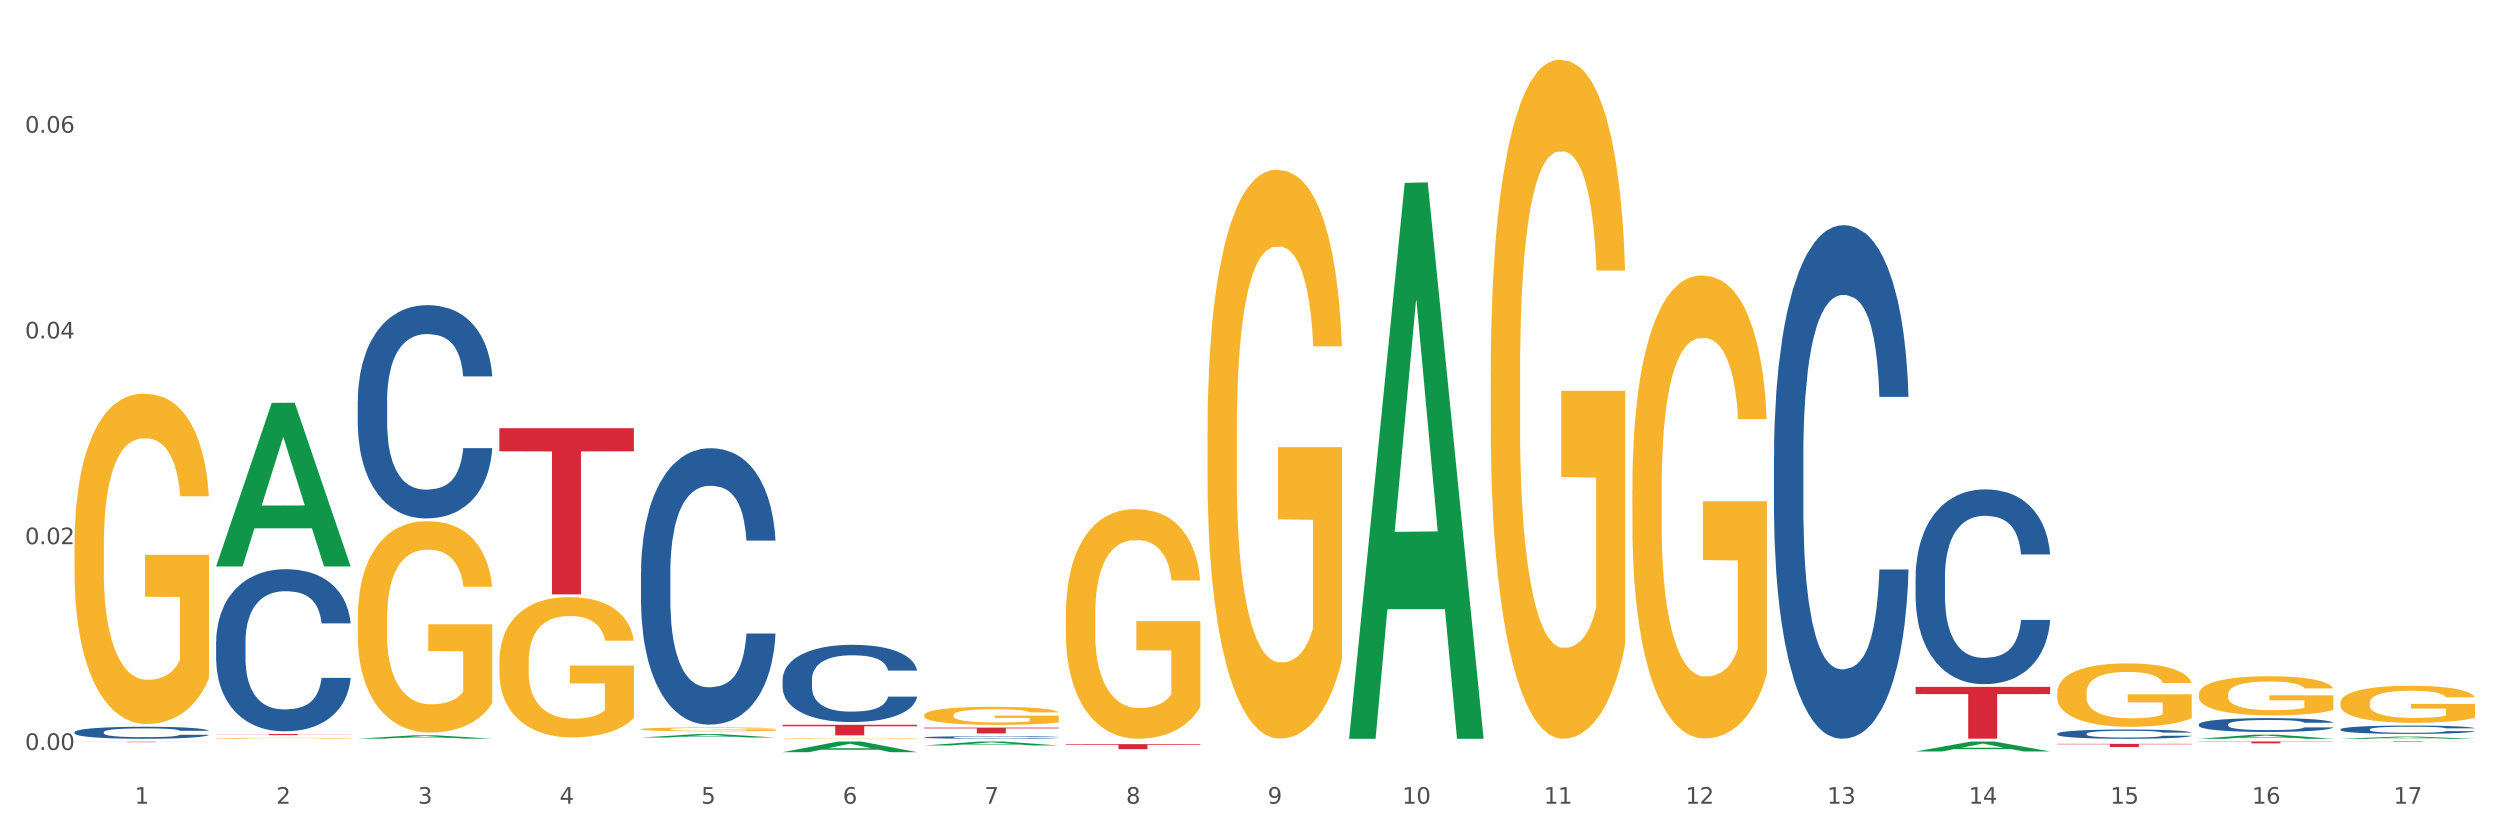 <?xml version="1.0" encoding="utf-8" standalone="no"?>
<!DOCTYPE svg PUBLIC "-//W3C//DTD SVG 1.1//EN"
  "http://www.w3.org/Graphics/SVG/1.1/DTD/svg11.dtd">
<svg xmlns:xlink="http://www.w3.org/1999/xlink" width="1080pt" height="360pt" viewBox="0 0 1080 360" xmlns="http://www.w3.org/2000/svg" version="1.1">
 <rect x="0" y="0" width="1080" height="360" fill="#333333" stroke="none"/>
 <defs>
  <style type="text/css">*{stroke-linejoin: round; stroke-linecap: butt}</style>
 </defs>
 <g id="figure_1">
  <g id="patch_1">
   <path d="M 0 360 
L 1080 360 
L 1080 0 
L 0 0 
z
" style="fill: #ffffff; stroke: #ffffff; stroke-linejoin: miter"/>
  </g>
  <g id="axes_1">
   <g id="matplotlib.axis_1">
    <g id="xtick_1">
     <g id="text_1">
      <!-- 1 -->
      <g style="fill: #4d4d4d" transform="translate(58.182 347.204) scale(0.096 -0.096)">
       <defs>
        <path id="DejaVuSans-31" d="M 794 531 
L 1825 531 
L 1825 4091 
L 703 3866 
L 703 4441 
L 1819 4666 
L 2450 4666 
L 2450 531 
L 3481 531 
L 3481 0 
L 794 0 
L 794 531 
z
" transform="scale(0.016)"/>
       </defs>
       <use xlink:href="#DejaVuSans-31"/>
      </g>
     </g>
    </g>
    <g id="xtick_2">
     <g id="text_2">
      <!-- 2 -->
      <g style="fill: #4d4d4d" transform="translate(119.364 347.204) scale(0.096 -0.096)">
       <defs>
        <path id="DejaVuSans-32" d="M 1228 531 
L 3431 531 
L 3431 0 
L 469 0 
L 469 531 
Q 828 903 1448 1529 
Q 2069 2156 2228 2338 
Q 2531 2678 2651 2914 
Q 2772 3150 2772 3378 
Q 2772 3750 2511 3984 
Q 2250 4219 1831 4219 
Q 1534 4219 1204 4116 
Q 875 4013 500 3803 
L 500 4441 
Q 881 4594 1212 4672 
Q 1544 4750 1819 4750 
Q 2544 4750 2975 4387 
Q 3406 4025 3406 3419 
Q 3406 3131 3298 2873 
Q 3191 2616 2906 2266 
Q 2828 2175 2409 1742 
Q 1991 1309 1228 531 
z
" transform="scale(0.016)"/>
       </defs>
       <use xlink:href="#DejaVuSans-32"/>
      </g>
     </g>
    </g>
    <g id="xtick_3">
     <g id="text_3">
      <!-- 3 -->
      <g style="fill: #4d4d4d" transform="translate(180.545 347.204) scale(0.096 -0.096)">
       <defs>
        <path id="DejaVuSans-33" d="M 2597 2516 
Q 3050 2419 3304 2112 
Q 3559 1806 3559 1356 
Q 3559 666 3084 287 
Q 2609 -91 1734 -91 
Q 1441 -91 1130 -33 
Q 819 25 488 141 
L 488 750 
Q 750 597 1062 519 
Q 1375 441 1716 441 
Q 2309 441 2620 675 
Q 2931 909 2931 1356 
Q 2931 1769 2642 2001 
Q 2353 2234 1838 2234 
L 1294 2234 
L 1294 2753 
L 1863 2753 
Q 2328 2753 2575 2939 
Q 2822 3125 2822 3475 
Q 2822 3834 2567 4026 
Q 2313 4219 1838 4219 
Q 1578 4219 1281 4162 
Q 984 4106 628 3988 
L 628 4550 
Q 988 4650 1302 4700 
Q 1616 4750 1894 4750 
Q 2613 4750 3031 4423 
Q 3450 4097 3450 3541 
Q 3450 3153 3228 2886 
Q 3006 2619 2597 2516 
z
" transform="scale(0.016)"/>
       </defs>
       <use xlink:href="#DejaVuSans-33"/>
      </g>
     </g>
    </g>
    <g id="xtick_4">
     <g id="text_4">
      <!-- 4 -->
      <g style="fill: #4d4d4d" transform="translate(241.726 347.204) scale(0.096 -0.096)">
       <defs>
        <path id="DejaVuSans-34" d="M 2419 4116 
L 825 1625 
L 2419 1625 
L 2419 4116 
z
M 2253 4666 
L 3047 4666 
L 3047 1625 
L 3713 1625 
L 3713 1100 
L 3047 1100 
L 3047 0 
L 2419 0 
L 2419 1100 
L 313 1100 
L 313 1709 
L 2253 4666 
z
" transform="scale(0.016)"/>
       </defs>
       <use xlink:href="#DejaVuSans-34"/>
      </g>
     </g>
    </g>
    <g id="xtick_5">
     <g id="text_5">
      <!-- 5 -->
      <g style="fill: #4d4d4d" transform="translate(302.908 347.204) scale(0.096 -0.096)">
       <defs>
        <path id="DejaVuSans-35" d="M 691 4666 
L 3169 4666 
L 3169 4134 
L 1269 4134 
L 1269 2991 
Q 1406 3038 1543 3061 
Q 1681 3084 1819 3084 
Q 2600 3084 3056 2656 
Q 3513 2228 3513 1497 
Q 3513 744 3044 326 
Q 2575 -91 1722 -91 
Q 1428 -91 1123 -41 
Q 819 9 494 109 
L 494 744 
Q 775 591 1075 516 
Q 1375 441 1709 441 
Q 2250 441 2565 725 
Q 2881 1009 2881 1497 
Q 2881 1984 2565 2268 
Q 2250 2553 1709 2553 
Q 1456 2553 1204 2497 
Q 953 2441 691 2322 
L 691 4666 
z
" transform="scale(0.016)"/>
       </defs>
       <use xlink:href="#DejaVuSans-35"/>
      </g>
     </g>
    </g>
    <g id="xtick_6">
     <g id="text_6">
      <!-- 6 -->
      <g style="fill: #4d4d4d" transform="translate(364.089 347.204) scale(0.096 -0.096)">
       <defs>
        <path id="DejaVuSans-36" d="M 2113 2584 
Q 1688 2584 1439 2293 
Q 1191 2003 1191 1497 
Q 1191 994 1439 701 
Q 1688 409 2113 409 
Q 2538 409 2786 701 
Q 3034 994 3034 1497 
Q 3034 2003 2786 2293 
Q 2538 2584 2113 2584 
z
M 3366 4563 
L 3366 3988 
Q 3128 4100 2886 4159 
Q 2644 4219 2406 4219 
Q 1781 4219 1451 3797 
Q 1122 3375 1075 2522 
Q 1259 2794 1537 2939 
Q 1816 3084 2150 3084 
Q 2853 3084 3261 2657 
Q 3669 2231 3669 1497 
Q 3669 778 3244 343 
Q 2819 -91 2113 -91 
Q 1303 -91 875 529 
Q 447 1150 447 2328 
Q 447 3434 972 4092 
Q 1497 4750 2381 4750 
Q 2619 4750 2861 4703 
Q 3103 4656 3366 4563 
z
" transform="scale(0.016)"/>
       </defs>
       <use xlink:href="#DejaVuSans-36"/>
      </g>
     </g>
    </g>
    <g id="xtick_7">
     <g id="text_7">
      <!-- 7 -->
      <g style="fill: #4d4d4d" transform="translate(425.271 347.204) scale(0.096 -0.096)">
       <defs>
        <path id="DejaVuSans-37" d="M 525 4666 
L 3525 4666 
L 3525 4397 
L 1831 0 
L 1172 0 
L 2766 4134 
L 525 4134 
L 525 4666 
z
" transform="scale(0.016)"/>
       </defs>
       <use xlink:href="#DejaVuSans-37"/>
      </g>
     </g>
    </g>
    <g id="xtick_8">
     <g id="text_8">
      <!-- 8 -->
      <g style="fill: #4d4d4d" transform="translate(486.452 347.204) scale(0.096 -0.096)">
       <defs>
        <path id="DejaVuSans-38" d="M 2034 2216 
Q 1584 2216 1326 1975 
Q 1069 1734 1069 1313 
Q 1069 891 1326 650 
Q 1584 409 2034 409 
Q 2484 409 2743 651 
Q 3003 894 3003 1313 
Q 3003 1734 2745 1975 
Q 2488 2216 2034 2216 
z
M 1403 2484 
Q 997 2584 770 2862 
Q 544 3141 544 3541 
Q 544 4100 942 4425 
Q 1341 4750 2034 4750 
Q 2731 4750 3128 4425 
Q 3525 4100 3525 3541 
Q 3525 3141 3298 2862 
Q 3072 2584 2669 2484 
Q 3125 2378 3379 2068 
Q 3634 1759 3634 1313 
Q 3634 634 3220 271 
Q 2806 -91 2034 -91 
Q 1263 -91 848 271 
Q 434 634 434 1313 
Q 434 1759 690 2068 
Q 947 2378 1403 2484 
z
M 1172 3481 
Q 1172 3119 1398 2916 
Q 1625 2713 2034 2713 
Q 2441 2713 2670 2916 
Q 2900 3119 2900 3481 
Q 2900 3844 2670 4047 
Q 2441 4250 2034 4250 
Q 1625 4250 1398 4047 
Q 1172 3844 1172 3481 
z
" transform="scale(0.016)"/>
       </defs>
       <use xlink:href="#DejaVuSans-38"/>
      </g>
     </g>
    </g>
    <g id="xtick_9">
     <g id="text_9">
      <!-- 9 -->
      <g style="fill: #4d4d4d" transform="translate(547.634 347.204) scale(0.096 -0.096)">
       <defs>
        <path id="DejaVuSans-39" d="M 703 97 
L 703 672 
Q 941 559 1184 500 
Q 1428 441 1663 441 
Q 2288 441 2617 861 
Q 2947 1281 2994 2138 
Q 2813 1869 2534 1725 
Q 2256 1581 1919 1581 
Q 1219 1581 811 2004 
Q 403 2428 403 3163 
Q 403 3881 828 4315 
Q 1253 4750 1959 4750 
Q 2769 4750 3195 4129 
Q 3622 3509 3622 2328 
Q 3622 1225 3098 567 
Q 2575 -91 1691 -91 
Q 1453 -91 1209 -44 
Q 966 3 703 97 
z
M 1959 2075 
Q 2384 2075 2632 2365 
Q 2881 2656 2881 3163 
Q 2881 3666 2632 3958 
Q 2384 4250 1959 4250 
Q 1534 4250 1286 3958 
Q 1038 3666 1038 3163 
Q 1038 2656 1286 2365 
Q 1534 2075 1959 2075 
z
" transform="scale(0.016)"/>
       </defs>
       <use xlink:href="#DejaVuSans-39"/>
      </g>
     </g>
    </g>
    <g id="xtick_10">
     <g id="text_10">
      <!-- 10 -->
      <g style="fill: #4d4d4d" transform="translate(605.761 347.204) scale(0.096 -0.096)">
       <defs>
        <path id="DejaVuSans-30" d="M 2034 4250 
Q 1547 4250 1301 3770 
Q 1056 3291 1056 2328 
Q 1056 1369 1301 889 
Q 1547 409 2034 409 
Q 2525 409 2770 889 
Q 3016 1369 3016 2328 
Q 3016 3291 2770 3770 
Q 2525 4250 2034 4250 
z
M 2034 4750 
Q 2819 4750 3233 4129 
Q 3647 3509 3647 2328 
Q 3647 1150 3233 529 
Q 2819 -91 2034 -91 
Q 1250 -91 836 529 
Q 422 1150 422 2328 
Q 422 3509 836 4129 
Q 1250 4750 2034 4750 
z
" transform="scale(0.016)"/>
       </defs>
       <use xlink:href="#DejaVuSans-31"/>
       <use xlink:href="#DejaVuSans-30" transform="translate(63.623 0)"/>
      </g>
     </g>
    </g>
    <g id="xtick_11">
     <g id="text_11">
      <!-- 11 -->
      <g style="fill: #4d4d4d" transform="translate(666.942 347.204) scale(0.096 -0.096)">
       <use xlink:href="#DejaVuSans-31"/>
       <use xlink:href="#DejaVuSans-31" transform="translate(63.623 0)"/>
      </g>
     </g>
    </g>
    <g id="xtick_12">
     <g id="text_12">
      <!-- 12 -->
      <g style="fill: #4d4d4d" transform="translate(728.124 347.204) scale(0.096 -0.096)">
       <use xlink:href="#DejaVuSans-31"/>
       <use xlink:href="#DejaVuSans-32" transform="translate(63.623 0)"/>
      </g>
     </g>
    </g>
    <g id="xtick_13">
     <g id="text_13">
      <!-- 13 -->
      <g style="fill: #4d4d4d" transform="translate(789.305 347.204) scale(0.096 -0.096)">
       <use xlink:href="#DejaVuSans-31"/>
       <use xlink:href="#DejaVuSans-33" transform="translate(63.623 0)"/>
      </g>
     </g>
    </g>
    <g id="xtick_14">
     <g id="text_14">
      <!-- 14 -->
      <g style="fill: #4d4d4d" transform="translate(850.487 347.204) scale(0.096 -0.096)">
       <use xlink:href="#DejaVuSans-31"/>
       <use xlink:href="#DejaVuSans-34" transform="translate(63.623 0)"/>
      </g>
     </g>
    </g>
    <g id="xtick_15">
     <g id="text_15">
      <!-- 15 -->
      <g style="fill: #4d4d4d" transform="translate(911.668 347.204) scale(0.096 -0.096)">
       <use xlink:href="#DejaVuSans-31"/>
       <use xlink:href="#DejaVuSans-35" transform="translate(63.623 0)"/>
      </g>
     </g>
    </g>
    <g id="xtick_16">
     <g id="text_16">
      <!-- 16 -->
      <g style="fill: #4d4d4d" transform="translate(972.849 347.204) scale(0.096 -0.096)">
       <use xlink:href="#DejaVuSans-31"/>
       <use xlink:href="#DejaVuSans-36" transform="translate(63.623 0)"/>
      </g>
     </g>
    </g>
    <g id="xtick_17">
     <g id="text_17">
      <!-- 17 -->
      <g style="fill: #4d4d4d" transform="translate(1034.031 347.204) scale(0.096 -0.096)">
       <use xlink:href="#DejaVuSans-31"/>
       <use xlink:href="#DejaVuSans-37" transform="translate(63.623 0)"/>
      </g>
     </g>
    </g>
    <g id="xtick_18"/>
    <g id="xtick_19"/>
    <g id="xtick_20"/>
    <g id="xtick_21"/>
    <g id="xtick_22"/>
    <g id="xtick_23"/>
    <g id="xtick_24"/>
    <g id="xtick_25"/>
    <g id="xtick_26"/>
    <g id="xtick_27"/>
    <g id="xtick_28"/>
    <g id="xtick_29"/>
    <g id="xtick_30"/>
    <g id="xtick_31"/>
    <g id="xtick_32"/>
    <g id="xtick_33"/>
   </g>
   <g id="matplotlib.axis_2">
    <g id="ytick_1">
     <g id="text_18">
      <!-- 0.00 -->
      <g style="fill: #4d4d4d" transform="translate(10.8 323.975) scale(0.096 -0.096)">
       <defs>
        <path id="DejaVuSans-2e" d="M 684 794 
L 1344 794 
L 1344 0 
L 684 0 
L 684 794 
z
" transform="scale(0.016)"/>
       </defs>
       <use xlink:href="#DejaVuSans-30"/>
       <use xlink:href="#DejaVuSans-2e" transform="translate(63.623 0)"/>
       <use xlink:href="#DejaVuSans-30" transform="translate(95.41 0)"/>
       <use xlink:href="#DejaVuSans-30" transform="translate(159.033 0)"/>
      </g>
     </g>
    </g>
    <g id="ytick_2">
     <g id="text_19">
      <!-- 0.02 -->
      <g style="fill: #4d4d4d" transform="translate(10.8 235.093) scale(0.096 -0.096)">
       <use xlink:href="#DejaVuSans-30"/>
       <use xlink:href="#DejaVuSans-2e" transform="translate(63.623 0)"/>
       <use xlink:href="#DejaVuSans-30" transform="translate(95.41 0)"/>
       <use xlink:href="#DejaVuSans-32" transform="translate(159.033 0)"/>
      </g>
     </g>
    </g>
    <g id="ytick_3">
     <g id="text_20">
      <!-- 0.04 -->
      <g style="fill: #4d4d4d" transform="translate(10.8 146.211) scale(0.096 -0.096)">
       <use xlink:href="#DejaVuSans-30"/>
       <use xlink:href="#DejaVuSans-2e" transform="translate(63.623 0)"/>
       <use xlink:href="#DejaVuSans-30" transform="translate(95.41 0)"/>
       <use xlink:href="#DejaVuSans-34" transform="translate(159.033 0)"/>
      </g>
     </g>
    </g>
    <g id="ytick_4">
     <g id="text_21">
      <!-- 0.06 -->
      <g style="fill: #4d4d4d" transform="translate(10.8 57.329) scale(0.096 -0.096)">
       <use xlink:href="#DejaVuSans-30"/>
       <use xlink:href="#DejaVuSans-2e" transform="translate(63.623 0)"/>
       <use xlink:href="#DejaVuSans-30" transform="translate(95.41 0)"/>
       <use xlink:href="#DejaVuSans-36" transform="translate(159.033 0)"/>
      </g>
     </g>
    </g>
    <g id="ytick_5"/>
    <g id="ytick_6"/>
    <g id="ytick_7"/>
   </g>
   <g id="PolyCollection_1">
    <path d="M 93.356 244.579 
L 93.416 244.512 
L 117.384 174.035 
L 127.331 173.969 
L 151.479 244.712 
L 139.974 244.712 
L 134.761 228.238 
L 110.014 228.238 
L 109.834 228.504 
L 104.801 244.712 
L 93.356 244.712 
L 93.356 244.579 
L 113.13 218.407 
L 131.645 218.341 
L 122.478 189.047 
L 122.358 188.914 
L 122.238 189.114 
L 113.07 218.341 
L 113.13 218.407 
L 93.356 244.579 
z
" clip-path="url(#p0a80d7e93e)" style="fill: #109648"/>
    <path d="M 888.715 321.344 
L 946.837 321.344 
L 946.837 321.536 
L 923.974 321.537 
L 923.974 322.726 
L 911.44 322.726 
L 911.44 321.537 
L 888.715 321.536 
L 888.715 321.345 
L 888.715 321.344 
z
" clip-path="url(#p0a80d7e93e)" style="fill: #d62839"/>
    <path d="M 827.533 296.738 
L 885.656 296.738 
L 885.656 299.846 
L 862.792 299.867 
L 862.792 319.102 
L 850.259 319.102 
L 850.259 299.867 
L 827.533 299.846 
L 827.533 296.759 
L 827.533 296.738 
z
" clip-path="url(#p0a80d7e93e)" style="fill: #d62839"/>
    <path d="M 460.445 321.46 
L 518.567 321.46 
L 518.567 321.767 
L 495.704 321.769 
L 495.704 323.664 
L 483.17 323.664 
L 483.17 321.769 
L 460.445 321.767 
L 460.445 321.462 
L 460.445 321.46 
z
" clip-path="url(#p0a80d7e93e)" style="fill: #d62839"/>
    <path d="M 399.263 314.319 
L 457.386 314.319 
L 457.386 314.673 
L 434.523 314.676 
L 434.523 316.867 
L 421.989 316.867 
L 421.989 314.676 
L 399.263 314.673 
L 399.263 314.322 
L 399.263 314.319 
z
" clip-path="url(#p0a80d7e93e)" style="fill: #d62839"/>
    <path d="M 338.082 313.106 
L 396.204 313.106 
L 396.204 313.738 
L 373.341 313.742 
L 373.341 317.653 
L 360.808 317.653 
L 360.808 313.742 
L 338.082 313.738 
L 338.082 313.111 
L 338.082 313.106 
z
" clip-path="url(#p0a80d7e93e)" style="fill: #d62839"/>
    <path d="M 215.719 184.982 
L 273.842 184.982 
L 273.842 194.959 
L 250.978 195.026 
L 250.978 256.771 
L 238.445 256.771 
L 238.445 195.026 
L 215.719 194.959 
L 215.719 185.05 
L 215.719 184.982 
z
" clip-path="url(#p0a80d7e93e)" style="fill: #d62839"/>
    <path d="M 93.356 317.107 
L 151.479 317.107 
L 151.479 317.174 
L 128.615 317.174 
L 128.615 317.586 
L 116.082 317.586 
L 116.082 317.174 
L 93.356 317.174 
L 93.356 317.107 
L 93.356 317.107 
z
" clip-path="url(#p0a80d7e93e)" style="fill: #d62839"/>
    <path d="M 32.175 320.418 
L 90.297 320.418 
L 90.297 320.449 
L 67.434 320.449 
L 67.434 320.636 
L 54.901 320.636 
L 54.901 320.449 
L 32.175 320.449 
L 32.175 320.419 
L 32.175 320.418 
z
" clip-path="url(#p0a80d7e93e)" style="fill: #d62839"/>
    <path d="M 32.175 316.29 
L 32.244 316.285 
L 32.244 316.153 
L 32.45 315.972 
L 33.206 315.64 
L 34.167 315.389 
L 35.816 315.095 
L 36.709 314.972 
L 37.877 314.834 
L 40.282 314.611 
L 43.03 314.422 
L 44.954 314.317 
L 46.396 314.251 
L 49.625 314.132 
L 51.48 314.08 
L 53.404 314.038 
L 55.053 314.009 
L 57.801 313.976 
L 60 313.962 
L 62.542 313.957 
L 64.671 313.962 
L 67.488 313.981 
L 71.61 314.038 
L 73.19 314.071 
L 75.32 314.128 
L 77.519 314.204 
L 79.305 314.279 
L 81.366 314.389 
L 83.496 314.531 
L 85.557 314.711 
L 87 314.877 
L 88.168 315.052 
L 89.198 315.266 
L 89.954 315.498 
L 90.297 315.693 
L 77.725 315.693 
L 77.381 315.517 
L 76.694 315.328 
L 76.007 315.199 
L 75.251 315.095 
L 74.084 314.977 
L 73.053 314.901 
L 71.335 314.811 
L 69.755 314.754 
L 68.45 314.721 
L 66.87 314.692 
L 63.503 314.664 
L 61.099 314.664 
L 59.587 314.673 
L 57.732 314.697 
L 56.152 314.73 
L 54.297 314.787 
L 52.854 314.849 
L 51.412 314.929 
L 50.587 314.986 
L 49.351 315.09 
L 48.526 315.176 
L 47.427 315.323 
L 46.809 315.427 
L 45.709 315.697 
L 45.228 315.897 
L 45.022 316.034 
L 44.885 316.186 
L 44.885 316.926 
L 45.297 317.258 
L 45.641 317.4 
L 46.19 317.561 
L 47.221 317.77 
L 48.732 317.974 
L 50.312 318.121 
L 51.618 318.211 
L 52.854 318.277 
L 54.091 318.329 
L 55.603 318.377 
L 56.839 318.405 
L 58.694 318.434 
L 60.893 318.448 
L 62.61 318.448 
L 66.114 318.424 
L 67.694 318.4 
L 69.206 318.367 
L 70.855 318.315 
L 72.16 318.258 
L 72.916 318.216 
L 74.152 318.125 
L 75.114 318.031 
L 75.939 317.922 
L 76.488 317.827 
L 77.106 317.684 
L 77.587 317.523 
L 77.725 317.438 
L 90.297 317.438 
L 90.023 317.609 
L 89.542 317.775 
L 88.58 317.997 
L 87.824 318.125 
L 86.656 318.282 
L 85.419 318.415 
L 83.702 318.562 
L 82.122 318.671 
L 80.473 318.766 
L 78.687 318.851 
L 75.458 318.97 
L 74.29 319.003 
L 71.816 319.06 
L 69.893 319.093 
L 67.076 319.126 
L 64.19 319.145 
L 61.167 319.15 
L 58.488 319.14 
L 55.534 319.112 
L 53.679 319.083 
L 51.618 319.041 
L 49.213 318.974 
L 46.946 318.894 
L 44.816 318.799 
L 42.824 318.69 
L 40.969 318.566 
L 38.564 318.363 
L 36.778 318.163 
L 35.473 317.978 
L 34.58 317.822 
L 33.686 317.623 
L 33.206 317.485 
L 32.45 317.153 
L 32.175 316.845 
L 32.175 316.29 
z
" clip-path="url(#p0a80d7e93e)" style="fill: #255c99"/>
    <path d="M 93.356 277.359 
L 93.425 277.295 
L 93.425 275.504 
L 93.631 273.074 
L 94.387 268.597 
L 95.349 265.207 
L 96.998 261.241 
L 97.891 259.578 
L 99.059 257.723 
L 101.463 254.717 
L 104.211 252.158 
L 106.135 250.751 
L 107.578 249.856 
L 110.807 248.256 
L 112.662 247.553 
L 114.585 246.977 
L 116.234 246.593 
L 118.982 246.146 
L 121.181 245.954 
L 123.723 245.89 
L 125.853 245.954 
L 128.67 246.21 
L 132.792 246.977 
L 134.372 247.425 
L 136.502 248.193 
L 138.7 249.216 
L 140.486 250.239 
L 142.547 251.71 
L 144.677 253.629 
L 146.738 256.06 
L 148.181 258.299 
L 149.349 260.665 
L 150.38 263.544 
L 151.135 266.678 
L 151.479 269.3 
L 138.906 269.3 
L 138.563 266.934 
L 137.876 264.375 
L 137.189 262.648 
L 136.433 261.241 
L 135.265 259.642 
L 134.234 258.618 
L 132.517 257.403 
L 130.937 256.636 
L 129.631 256.188 
L 128.051 255.804 
L 124.685 255.42 
L 122.28 255.42 
L 120.769 255.548 
L 118.914 255.868 
L 117.334 256.316 
L 115.479 257.083 
L 114.036 257.915 
L 112.593 259.002 
L 111.769 259.77 
L 110.532 261.177 
L 109.708 262.328 
L 108.608 264.311 
L 107.99 265.718 
L 106.891 269.364 
L 106.41 272.051 
L 106.204 273.905 
L 106.066 275.952 
L 106.066 285.93 
L 106.479 290.408 
L 106.822 292.327 
L 107.372 294.501 
L 108.402 297.316 
L 109.914 300.066 
L 111.494 302.049 
L 112.799 303.264 
L 114.036 304.16 
L 115.273 304.863 
L 116.784 305.503 
L 118.021 305.887 
L 119.876 306.27 
L 122.074 306.462 
L 123.792 306.462 
L 127.295 306.142 
L 128.876 305.823 
L 130.387 305.375 
L 132.036 304.671 
L 133.341 303.904 
L 134.097 303.328 
L 135.334 302.113 
L 136.296 300.834 
L 137.12 299.362 
L 137.67 298.083 
L 138.288 296.164 
L 138.769 293.99 
L 138.906 292.838 
L 151.479 292.838 
L 151.204 295.141 
L 150.723 297.38 
L 149.761 300.386 
L 149.005 302.113 
L 147.838 304.224 
L 146.601 306.015 
L 144.883 307.997 
L 143.303 309.469 
L 141.654 310.748 
L 139.868 311.899 
L 136.639 313.498 
L 135.471 313.946 
L 132.998 314.713 
L 131.074 315.161 
L 128.257 315.609 
L 125.372 315.865 
L 122.349 315.929 
L 119.669 315.801 
L 116.715 315.417 
L 114.86 315.033 
L 112.799 314.458 
L 110.395 313.562 
L 108.127 312.475 
L 105.998 311.196 
L 104.005 309.724 
L 102.15 308.061 
L 99.746 305.311 
L 97.959 302.625 
L 96.654 300.13 
L 95.761 298.019 
L 94.868 295.333 
L 94.387 293.478 
L 93.631 289.001 
L 93.356 284.843 
L 93.356 277.359 
z
" clip-path="url(#p0a80d7e93e)" style="fill: #255c99"/>
    <path d="M 154.538 173.219 
L 154.607 173.135 
L 154.607 170.778 
L 154.813 167.58 
L 155.568 161.69 
L 156.53 157.23 
L 158.179 152.012 
L 159.072 149.824 
L 160.24 147.384 
L 162.645 143.428 
L 165.393 140.062 
L 167.317 138.211 
L 168.759 137.033 
L 171.988 134.929 
L 173.843 134.003 
L 175.767 133.246 
L 177.416 132.741 
L 180.164 132.152 
L 182.362 131.899 
L 184.904 131.815 
L 187.034 131.899 
L 189.851 132.236 
L 193.973 133.246 
L 195.553 133.835 
L 197.683 134.845 
L 199.882 136.191 
L 201.668 137.538 
L 203.729 139.473 
L 205.859 141.998 
L 207.92 145.196 
L 209.362 148.141 
L 210.53 151.255 
L 211.561 155.042 
L 212.317 159.165 
L 212.66 162.615 
L 200.088 162.615 
L 199.744 159.502 
L 199.057 156.136 
L 198.37 153.863 
L 197.614 152.012 
L 196.446 149.908 
L 195.416 148.562 
L 193.698 146.963 
L 192.118 145.953 
L 190.813 145.364 
L 189.233 144.859 
L 185.866 144.354 
L 183.462 144.354 
L 181.95 144.522 
L 180.095 144.943 
L 178.515 145.532 
L 176.66 146.542 
L 175.217 147.636 
L 173.775 149.067 
L 172.95 150.077 
L 171.713 151.928 
L 170.889 153.443 
L 169.79 156.051 
L 169.171 157.903 
L 168.072 162.7 
L 167.591 166.234 
L 167.385 168.674 
L 167.248 171.367 
L 167.248 184.495 
L 167.66 190.386 
L 168.004 192.911 
L 168.553 195.772 
L 169.584 199.475 
L 171.095 203.093 
L 172.675 205.702 
L 173.981 207.301 
L 175.217 208.479 
L 176.454 209.405 
L 177.965 210.246 
L 179.202 210.751 
L 181.057 211.256 
L 183.255 211.509 
L 184.973 211.509 
L 188.477 211.088 
L 190.057 210.667 
L 191.568 210.078 
L 193.217 209.152 
L 194.523 208.142 
L 195.278 207.385 
L 196.515 205.786 
L 197.477 204.103 
L 198.301 202.167 
L 198.851 200.484 
L 199.469 197.96 
L 199.95 195.099 
L 200.088 193.584 
L 212.66 193.584 
L 212.385 196.613 
L 211.904 199.559 
L 210.943 203.514 
L 210.187 205.786 
L 209.019 208.563 
L 207.782 210.919 
L 206.065 213.528 
L 204.485 215.464 
L 202.836 217.147 
L 201.049 218.662 
L 197.82 220.765 
L 196.652 221.354 
L 194.179 222.364 
L 192.256 222.953 
L 189.439 223.542 
L 186.553 223.879 
L 183.53 223.963 
L 180.851 223.795 
L 177.897 223.29 
L 176.042 222.785 
L 173.981 222.028 
L 171.576 220.85 
L 169.309 219.419 
L 167.179 217.736 
L 165.187 215.8 
L 163.332 213.612 
L 160.927 209.994 
L 159.141 206.459 
L 157.836 203.177 
L 156.942 200.4 
L 156.049 196.866 
L 155.568 194.425 
L 154.813 188.535 
L 154.538 183.065 
L 154.538 173.219 
z
" clip-path="url(#p0a80d7e93e)" style="fill: #255c99"/>
    <path d="M 276.901 247.289 
L 276.969 247.18 
L 276.969 244.126 
L 277.175 239.982 
L 277.931 232.348 
L 278.893 226.568 
L 280.542 219.807 
L 281.435 216.971 
L 282.603 213.809 
L 285.008 208.683 
L 287.756 204.321 
L 289.679 201.922 
L 291.122 200.395 
L 294.351 197.669 
L 296.206 196.469 
L 298.13 195.488 
L 299.779 194.833 
L 302.527 194.07 
L 304.725 193.743 
L 307.267 193.634 
L 309.397 193.743 
L 312.214 194.179 
L 316.336 195.488 
L 317.916 196.251 
L 320.046 197.56 
L 322.244 199.305 
L 324.031 201.05 
L 326.092 203.558 
L 328.221 206.829 
L 330.283 210.973 
L 331.725 214.79 
L 332.893 218.825 
L 333.924 223.733 
L 334.679 229.077 
L 335.023 233.548 
L 322.45 233.548 
L 322.107 229.513 
L 321.42 225.151 
L 320.733 222.206 
L 319.977 219.807 
L 318.809 217.081 
L 317.779 215.336 
L 316.061 213.264 
L 314.481 211.955 
L 313.176 211.192 
L 311.595 210.537 
L 308.229 209.883 
L 305.824 209.883 
L 304.313 210.101 
L 302.458 210.646 
L 300.878 211.41 
L 299.023 212.718 
L 297.58 214.136 
L 296.137 215.99 
L 295.313 217.299 
L 294.076 219.698 
L 293.252 221.661 
L 292.153 225.041 
L 291.534 227.441 
L 290.435 233.657 
L 289.954 238.237 
L 289.748 241.4 
L 289.611 244.889 
L 289.611 261.902 
L 290.023 269.536 
L 290.366 272.807 
L 290.916 276.515 
L 291.947 281.314 
L 293.458 286.003 
L 295.038 289.384 
L 296.343 291.456 
L 297.58 292.982 
L 298.817 294.182 
L 300.328 295.272 
L 301.565 295.927 
L 303.42 296.581 
L 305.618 296.908 
L 307.336 296.908 
L 310.84 296.363 
L 312.42 295.818 
L 313.931 295.054 
L 315.58 293.855 
L 316.886 292.546 
L 317.641 291.565 
L 318.878 289.493 
L 319.84 287.312 
L 320.664 284.803 
L 321.214 282.622 
L 321.832 279.351 
L 322.313 275.643 
L 322.45 273.68 
L 335.023 273.68 
L 334.748 277.606 
L 334.267 281.423 
L 333.305 286.548 
L 332.55 289.493 
L 331.382 293.091 
L 330.145 296.145 
L 328.428 299.526 
L 326.847 302.034 
L 325.199 304.215 
L 323.412 306.178 
L 320.183 308.904 
L 319.015 309.668 
L 316.542 310.976 
L 314.618 311.74 
L 311.802 312.503 
L 308.916 312.939 
L 305.893 313.048 
L 303.214 312.83 
L 300.26 312.176 
L 298.405 311.522 
L 296.343 310.54 
L 293.939 309.013 
L 291.672 307.159 
L 289.542 304.978 
L 287.55 302.47 
L 285.695 299.635 
L 283.29 294.945 
L 281.504 290.365 
L 280.198 286.112 
L 279.305 282.513 
L 278.412 277.933 
L 277.931 274.77 
L 277.175 267.136 
L 276.901 260.048 
L 276.901 247.289 
z
" clip-path="url(#p0a80d7e93e)" style="fill: #255c99"/>
    <path d="M 338.082 293.55 
L 338.151 293.52 
L 338.151 292.667 
L 338.357 291.508 
L 339.113 289.375 
L 340.074 287.76 
L 341.723 285.87 
L 342.616 285.078 
L 343.784 284.194 
L 346.189 282.761 
L 348.937 281.542 
L 350.861 280.872 
L 352.304 280.445 
L 355.533 279.683 
L 357.387 279.348 
L 359.311 279.074 
L 360.96 278.891 
L 363.708 278.678 
L 365.907 278.586 
L 368.449 278.556 
L 370.578 278.586 
L 373.395 278.708 
L 377.517 279.074 
L 379.097 279.287 
L 381.227 279.653 
L 383.426 280.14 
L 385.212 280.628 
L 387.273 281.329 
L 389.403 282.243 
L 391.464 283.402 
L 392.907 284.468 
L 394.075 285.596 
L 395.105 286.967 
L 395.861 288.461 
L 396.204 289.71 
L 383.632 289.71 
L 383.288 288.583 
L 382.601 287.364 
L 381.914 286.541 
L 381.159 285.87 
L 379.991 285.108 
L 378.96 284.621 
L 377.243 284.042 
L 375.662 283.676 
L 374.357 283.462 
L 372.777 283.28 
L 369.41 283.097 
L 367.006 283.097 
L 365.494 283.158 
L 363.639 283.31 
L 362.059 283.523 
L 360.204 283.889 
L 358.762 284.285 
L 357.319 284.803 
L 356.494 285.169 
L 355.258 285.84 
L 354.433 286.388 
L 353.334 287.333 
L 352.716 288.004 
L 351.616 289.741 
L 351.136 291.021 
L 350.929 291.905 
L 350.792 292.88 
L 350.792 297.634 
L 351.204 299.768 
L 351.548 300.682 
L 352.097 301.718 
L 353.128 303.059 
L 354.639 304.37 
L 356.22 305.315 
L 357.525 305.894 
L 358.762 306.32 
L 359.998 306.656 
L 361.51 306.96 
L 362.746 307.143 
L 364.601 307.326 
L 366.8 307.417 
L 368.517 307.417 
L 372.021 307.265 
L 373.601 307.113 
L 375.113 306.899 
L 376.762 306.564 
L 378.067 306.198 
L 378.823 305.924 
L 380.059 305.345 
L 381.021 304.735 
L 381.846 304.034 
L 382.395 303.425 
L 383.014 302.511 
L 383.494 301.474 
L 383.632 300.926 
L 396.204 300.926 
L 395.93 302.023 
L 395.449 303.09 
L 394.487 304.522 
L 393.731 305.345 
L 392.563 306.351 
L 391.327 307.204 
L 389.609 308.149 
L 388.029 308.85 
L 386.38 309.459 
L 384.594 310.008 
L 381.365 310.77 
L 380.197 310.983 
L 377.723 311.349 
L 375.8 311.562 
L 372.983 311.776 
L 370.097 311.898 
L 367.075 311.928 
L 364.395 311.867 
L 361.441 311.684 
L 359.586 311.501 
L 357.525 311.227 
L 355.12 310.8 
L 352.853 310.282 
L 350.723 309.673 
L 348.731 308.972 
L 346.876 308.179 
L 344.471 306.869 
L 342.685 305.589 
L 341.38 304.4 
L 340.487 303.394 
L 339.594 302.114 
L 339.113 301.231 
L 338.357 299.097 
L 338.082 297.116 
L 338.082 293.55 
z
" clip-path="url(#p0a80d7e93e)" style="fill: #255c99"/>
    <path d="M 399.263 318.542 
L 399.332 318.541 
L 399.332 318.512 
L 399.538 318.474 
L 400.294 318.403 
L 401.256 318.35 
L 402.905 318.287 
L 403.798 318.261 
L 404.966 318.232 
L 407.37 318.185 
L 410.118 318.144 
L 412.042 318.122 
L 413.485 318.108 
L 416.714 318.083 
L 418.569 318.072 
L 420.493 318.063 
L 422.141 318.057 
L 424.89 318.049 
L 427.088 318.046 
L 429.63 318.045 
L 431.76 318.046 
L 434.577 318.05 
L 438.699 318.063 
L 440.279 318.07 
L 442.409 318.082 
L 444.607 318.098 
L 446.393 318.114 
L 448.455 318.137 
L 450.584 318.167 
L 452.645 318.206 
L 454.088 318.241 
L 455.256 318.278 
L 456.287 318.324 
L 457.042 318.373 
L 457.386 318.415 
L 444.813 318.415 
L 444.47 318.377 
L 443.783 318.337 
L 443.096 318.31 
L 442.34 318.287 
L 441.172 318.262 
L 440.142 318.246 
L 438.424 318.227 
L 436.844 318.215 
L 435.538 318.208 
L 433.958 318.202 
L 430.592 318.196 
L 428.187 318.196 
L 426.676 318.198 
L 424.821 318.203 
L 423.241 318.21 
L 421.386 318.222 
L 419.943 318.235 
L 418.5 318.252 
L 417.676 318.264 
L 416.439 318.286 
L 415.615 318.305 
L 414.515 318.336 
L 413.897 318.358 
L 412.798 318.416 
L 412.317 318.458 
L 412.111 318.487 
L 411.973 318.519 
L 411.973 318.677 
L 412.386 318.747 
L 412.729 318.778 
L 413.279 318.812 
L 414.309 318.856 
L 415.821 318.9 
L 417.401 318.931 
L 418.706 318.95 
L 419.943 318.964 
L 421.18 318.975 
L 422.691 318.985 
L 423.928 318.991 
L 425.783 318.997 
L 427.981 319 
L 429.699 319 
L 433.203 318.995 
L 434.783 318.99 
L 436.294 318.983 
L 437.943 318.972 
L 439.248 318.96 
L 440.004 318.951 
L 441.241 318.932 
L 442.203 318.912 
L 443.027 318.889 
L 443.577 318.868 
L 444.195 318.838 
L 444.676 318.804 
L 444.813 318.786 
L 457.386 318.786 
L 457.111 318.822 
L 456.63 318.857 
L 455.668 318.905 
L 454.913 318.932 
L 453.745 318.965 
L 452.508 318.993 
L 450.79 319.025 
L 449.21 319.048 
L 447.561 319.068 
L 445.775 319.086 
L 442.546 319.111 
L 441.378 319.118 
L 438.905 319.131 
L 436.981 319.138 
L 434.164 319.145 
L 431.279 319.149 
L 428.256 319.15 
L 425.577 319.148 
L 422.622 319.142 
L 420.767 319.136 
L 418.706 319.127 
L 416.302 319.112 
L 414.035 319.095 
L 411.905 319.075 
L 409.912 319.052 
L 408.057 319.026 
L 405.653 318.982 
L 403.867 318.94 
L 402.561 318.901 
L 401.668 318.867 
L 400.775 318.825 
L 400.294 318.796 
L 399.538 318.725 
L 399.263 318.66 
L 399.263 318.542 
z
" clip-path="url(#p0a80d7e93e)" style="fill: #255c99"/>
    <path d="M 766.352 196.966 
L 766.421 196.764 
L 766.421 191.09 
L 766.627 183.391 
L 767.383 169.207 
L 768.344 158.468 
L 769.993 145.905 
L 770.886 140.637 
L 772.054 134.76 
L 774.459 125.237 
L 777.207 117.132 
L 779.131 112.674 
L 780.573 109.837 
L 783.802 104.772 
L 785.657 102.543 
L 787.581 100.719 
L 789.23 99.504 
L 791.978 98.085 
L 794.177 97.477 
L 796.719 97.275 
L 798.848 97.477 
L 801.665 98.288 
L 805.787 100.719 
L 807.367 102.138 
L 809.497 104.569 
L 811.696 107.811 
L 813.482 111.053 
L 815.543 115.714 
L 817.673 121.792 
L 819.734 129.492 
L 821.177 136.584 
L 822.345 144.081 
L 823.375 153.199 
L 824.131 163.128 
L 824.474 171.436 
L 811.902 171.436 
L 811.558 163.939 
L 810.871 155.833 
L 810.184 150.363 
L 809.428 145.905 
L 808.261 140.839 
L 807.23 137.597 
L 805.512 133.747 
L 803.932 131.316 
L 802.627 129.897 
L 801.047 128.682 
L 797.68 127.466 
L 795.276 127.466 
L 793.764 127.871 
L 791.909 128.884 
L 790.329 130.303 
L 788.474 132.734 
L 787.031 135.368 
L 785.589 138.813 
L 784.764 141.244 
L 783.528 145.702 
L 782.703 149.349 
L 781.604 155.631 
L 780.986 160.089 
L 779.886 171.638 
L 779.405 180.149 
L 779.199 186.025 
L 779.062 192.509 
L 779.062 224.118 
L 779.474 238.302 
L 779.818 244.381 
L 780.367 251.27 
L 781.398 260.186 
L 782.909 268.899 
L 784.489 275.18 
L 785.795 279.03 
L 787.031 281.867 
L 788.268 284.096 
L 789.78 286.122 
L 791.016 287.338 
L 792.871 288.553 
L 795.07 289.161 
L 796.787 289.161 
L 800.291 288.148 
L 801.871 287.135 
L 803.383 285.717 
L 805.032 283.488 
L 806.337 281.056 
L 807.093 279.233 
L 808.329 275.383 
L 809.291 271.33 
L 810.116 266.67 
L 810.665 262.617 
L 811.283 256.538 
L 811.764 249.649 
L 811.902 246.002 
L 824.474 246.002 
L 824.2 253.296 
L 823.719 260.388 
L 822.757 269.912 
L 822.001 275.383 
L 820.833 282.069 
L 819.596 287.743 
L 817.879 294.024 
L 816.299 298.685 
L 814.65 302.737 
L 812.864 306.384 
L 809.635 311.45 
L 808.467 312.868 
L 805.993 315.3 
L 804.07 316.718 
L 801.253 318.137 
L 798.367 318.947 
L 795.344 319.15 
L 792.665 318.745 
L 789.711 317.529 
L 787.856 316.313 
L 785.795 314.489 
L 783.39 311.653 
L 781.123 308.208 
L 778.993 304.155 
L 777.001 299.495 
L 775.146 294.227 
L 772.741 285.514 
L 770.955 277.004 
L 769.65 269.101 
L 768.757 262.415 
L 767.863 253.904 
L 767.383 248.028 
L 766.627 233.844 
L 766.352 220.674 
L 766.352 196.966 
z
" clip-path="url(#p0a80d7e93e)" style="fill: #255c99"/>
    <path d="M 93.356 318.942 
L 93.425 318.942 
L 93.425 318.929 
L 93.562 318.918 
L 94.248 318.892 
L 95.278 318.87 
L 96.033 318.858 
L 96.787 318.849 
L 97.68 318.839 
L 98.778 318.83 
L 100.768 318.815 
L 102.003 318.808 
L 103.512 318.8 
L 106.257 318.789 
L 108.247 318.782 
L 110.306 318.777 
L 113.668 318.771 
L 115.864 318.768 
L 118.197 318.766 
L 121.011 318.764 
L 123.138 318.764 
L 127.804 318.765 
L 131.784 318.768 
L 133.706 318.771 
L 136.176 318.775 
L 137.48 318.778 
L 139.607 318.783 
L 141.803 318.791 
L 143.313 318.797 
L 145.577 318.809 
L 147.293 318.821 
L 148.871 318.836 
L 149.695 318.846 
L 150.312 318.856 
L 150.861 318.867 
L 151.41 318.884 
L 139.058 318.884 
L 138.578 318.871 
L 137.823 318.86 
L 136.725 318.849 
L 135.764 318.842 
L 134.118 318.833 
L 132.608 318.827 
L 131.03 318.823 
L 129.108 318.819 
L 127.599 318.818 
L 125.471 318.816 
L 121.285 318.817 
L 118.472 318.819 
L 116.55 318.823 
L 115.315 318.826 
L 114.217 318.83 
L 112.982 318.834 
L 111.541 318.842 
L 110.512 318.849 
L 109.482 318.857 
L 108.659 318.865 
L 107.904 318.875 
L 107.287 318.886 
L 106.806 318.897 
L 106.394 318.91 
L 106.051 318.932 
L 106.051 318.981 
L 106.189 318.992 
L 106.532 319.006 
L 106.943 319.017 
L 107.63 319.03 
L 108.247 319.039 
L 109.414 319.051 
L 110.718 319.062 
L 111.747 319.069 
L 112.776 319.074 
L 114.56 319.082 
L 116.55 319.088 
L 118.266 319.092 
L 120.599 319.096 
L 122.177 319.097 
L 123.55 319.098 
L 126.912 319.098 
L 129.314 319.097 
L 131.99 319.094 
L 134.049 319.091 
L 135.764 319.087 
L 137.686 319.081 
L 138.921 319.075 
L 138.921 319.001 
L 123.824 319.001 
L 123.824 318.952 
L 151.479 318.952 
L 151.479 319.096 
L 150.312 319.103 
L 149.008 319.11 
L 147.636 319.116 
L 145.577 319.123 
L 143.107 319.13 
L 140.911 319.135 
L 138.578 319.14 
L 135.833 319.143 
L 132.265 319.147 
L 130.069 319.148 
L 127.324 319.149 
L 124.099 319.15 
L 121.285 319.149 
L 118.54 319.147 
L 115.658 319.144 
L 112.845 319.14 
L 110.718 319.135 
L 108.59 319.129 
L 106.326 319.122 
L 104.542 319.115 
L 103.169 319.109 
L 101.66 319.1 
L 100.013 319.09 
L 98.778 319.08 
L 97.68 319.07 
L 96.513 319.058 
L 95.69 319.047 
L 94.866 319.033 
L 94.386 319.023 
L 93.837 319.007 
L 93.425 318.985 
L 93.356 318.942 
z
" clip-path="url(#p0a80d7e93e)" style="fill: #f7b32b"/>
    <path d="M 888.715 316.951 
L 888.784 316.947 
L 888.784 316.845 
L 888.99 316.706 
L 889.745 316.451 
L 890.707 316.258 
L 892.356 316.032 
L 893.249 315.937 
L 894.417 315.831 
L 896.822 315.66 
L 899.57 315.514 
L 901.493 315.434 
L 902.936 315.383 
L 906.165 315.291 
L 908.02 315.251 
L 909.944 315.219 
L 911.593 315.197 
L 914.341 315.171 
L 916.539 315.16 
L 919.081 315.157 
L 921.211 315.16 
L 924.028 315.175 
L 928.15 315.219 
L 929.73 315.244 
L 931.86 315.288 
L 934.058 315.346 
L 935.845 315.405 
L 937.906 315.488 
L 940.036 315.598 
L 942.097 315.736 
L 943.539 315.864 
L 944.707 315.999 
L 945.738 316.163 
L 946.494 316.342 
L 946.837 316.491 
L 934.265 316.491 
L 933.921 316.356 
L 933.234 316.21 
L 932.547 316.112 
L 931.791 316.032 
L 930.623 315.941 
L 929.593 315.882 
L 927.875 315.813 
L 926.295 315.769 
L 924.99 315.744 
L 923.41 315.722 
L 920.043 315.7 
L 917.639 315.7 
L 916.127 315.707 
L 914.272 315.725 
L 912.692 315.751 
L 910.837 315.795 
L 909.394 315.842 
L 907.952 315.904 
L 907.127 315.948 
L 905.89 316.028 
L 905.066 316.094 
L 903.967 316.207 
L 903.348 316.287 
L 902.249 316.495 
L 901.768 316.648 
L 901.562 316.754 
L 901.425 316.871 
L 901.425 317.439 
L 901.837 317.695 
L 902.181 317.804 
L 902.73 317.928 
L 903.761 318.089 
L 905.272 318.245 
L 906.852 318.358 
L 908.158 318.428 
L 909.394 318.479 
L 910.631 318.519 
L 912.142 318.555 
L 913.379 318.577 
L 915.234 318.599 
L 917.432 318.61 
L 919.15 318.61 
L 922.654 318.592 
L 924.234 318.574 
L 925.745 318.548 
L 927.394 318.508 
L 928.7 318.464 
L 929.455 318.431 
L 930.692 318.362 
L 931.654 318.289 
L 932.478 318.205 
L 933.028 318.132 
L 933.646 318.023 
L 934.127 317.899 
L 934.265 317.833 
L 946.837 317.833 
L 946.562 317.965 
L 946.081 318.092 
L 945.12 318.264 
L 944.364 318.362 
L 943.196 318.482 
L 941.959 318.585 
L 940.242 318.698 
L 938.662 318.781 
L 937.013 318.854 
L 935.226 318.92 
L 931.997 319.011 
L 930.829 319.037 
L 928.356 319.08 
L 926.433 319.106 
L 923.616 319.132 
L 920.73 319.146 
L 917.707 319.15 
L 915.028 319.142 
L 912.074 319.121 
L 910.219 319.099 
L 908.158 319.066 
L 905.753 319.015 
L 903.486 318.953 
L 901.356 318.88 
L 899.364 318.796 
L 897.509 318.701 
L 895.104 318.544 
L 893.318 318.391 
L 892.013 318.249 
L 891.119 318.129 
L 890.226 317.975 
L 889.745 317.87 
L 888.99 317.614 
L 888.715 317.377 
L 888.715 316.951 
z
" clip-path="url(#p0a80d7e93e)" style="fill: #255c99"/>
    <path d="M 154.538 267.35 
L 154.606 267.267 
L 154.606 264.264 
L 154.744 261.678 
L 155.43 255.422 
L 156.459 250.25 
L 157.214 247.497 
L 157.969 245.245 
L 158.861 242.993 
L 159.959 240.657 
L 161.949 237.237 
L 163.184 235.485 
L 164.694 233.65 
L 167.439 230.981 
L 169.429 229.479 
L 171.487 228.228 
L 174.85 226.726 
L 177.046 226.059 
L 179.379 225.559 
L 182.192 225.225 
L 184.32 225.141 
L 188.986 225.392 
L 192.966 226.142 
L 194.887 226.726 
L 197.358 227.727 
L 198.661 228.395 
L 200.789 229.729 
L 202.985 231.481 
L 204.494 232.983 
L 206.759 235.819 
L 208.474 238.655 
L 210.053 242.159 
L 210.876 244.578 
L 211.494 246.83 
L 212.043 249.416 
L 212.592 253.503 
L 200.24 253.503 
L 199.759 250.584 
L 199.005 247.831 
L 197.907 245.162 
L 196.946 243.493 
L 195.299 241.408 
L 193.789 240.073 
L 192.211 239.072 
L 190.29 238.238 
L 188.78 237.821 
L 186.653 237.487 
L 182.467 237.571 
L 179.653 238.238 
L 177.732 239.072 
L 176.497 239.823 
L 175.399 240.657 
L 174.164 241.825 
L 172.723 243.577 
L 171.693 245.162 
L 170.664 247.164 
L 169.84 249.166 
L 169.086 251.501 
L 168.468 254.004 
L 167.988 256.59 
L 167.576 259.759 
L 167.233 265.015 
L 167.233 276.443 
L 167.37 279.029 
L 167.713 282.449 
L 168.125 285.035 
L 168.811 288.121 
L 169.429 290.207 
L 170.595 293.21 
L 171.899 295.712 
L 172.928 297.297 
L 173.958 298.632 
L 175.742 300.467 
L 177.732 301.968 
L 179.447 302.886 
L 181.781 303.72 
L 183.359 304.054 
L 184.731 304.221 
L 188.094 304.221 
L 190.495 303.97 
L 193.172 303.387 
L 195.23 302.636 
L 196.946 301.718 
L 198.867 300.217 
L 200.102 298.799 
L 200.102 281.364 
L 185.006 281.281 
L 185.006 269.686 
L 212.66 269.686 
L 212.66 303.72 
L 211.494 305.472 
L 210.19 307.057 
L 208.817 308.475 
L 206.759 310.227 
L 204.288 311.895 
L 202.092 313.063 
L 199.759 314.064 
L 197.014 314.981 
L 193.446 315.816 
L 191.25 316.149 
L 188.505 316.4 
L 185.28 316.483 
L 182.467 316.316 
L 179.722 315.899 
L 176.84 315.148 
L 174.026 314.064 
L 171.899 312.979 
L 169.772 311.645 
L 167.507 309.893 
L 165.723 308.225 
L 164.351 306.723 
L 162.841 304.805 
L 161.194 302.302 
L 159.959 300.05 
L 158.861 297.714 
L 157.694 294.711 
L 156.871 292.125 
L 156.048 288.872 
L 155.567 286.453 
L 155.018 282.699 
L 154.606 277.444 
L 154.538 267.35 
z
" clip-path="url(#p0a80d7e93e)" style="fill: #f7b32b"/>
    <path d="M 215.719 285.963 
L 215.788 285.908 
L 215.788 283.915 
L 215.925 282.198 
L 216.611 278.046 
L 217.641 274.614 
L 218.395 272.787 
L 219.15 271.292 
L 220.042 269.797 
L 221.14 268.247 
L 223.13 265.977 
L 224.366 264.815 
L 225.875 263.597 
L 228.62 261.825 
L 230.61 260.828 
L 232.669 259.998 
L 236.031 259.001 
L 238.227 258.559 
L 240.56 258.226 
L 243.374 258.005 
L 245.501 257.95 
L 250.167 258.116 
L 254.147 258.614 
L 256.069 259.001 
L 258.539 259.666 
L 259.843 260.109 
L 261.97 260.995 
L 264.166 262.157 
L 265.676 263.154 
L 267.94 265.036 
L 269.656 266.918 
L 271.234 269.244 
L 272.057 270.849 
L 272.675 272.344 
L 273.224 274.06 
L 273.773 276.773 
L 261.421 276.773 
L 260.941 274.835 
L 260.186 273.008 
L 259.088 271.237 
L 258.127 270.129 
L 256.48 268.745 
L 254.971 267.859 
L 253.392 267.195 
L 251.471 266.642 
L 249.961 266.365 
L 247.834 266.143 
L 243.648 266.199 
L 240.835 266.642 
L 238.913 267.195 
L 237.678 267.693 
L 236.58 268.247 
L 235.345 269.022 
L 233.904 270.185 
L 232.875 271.237 
L 231.845 272.565 
L 231.022 273.894 
L 230.267 275.444 
L 229.649 277.105 
L 229.169 278.821 
L 228.757 280.925 
L 228.414 284.413 
L 228.414 291.997 
L 228.551 293.714 
L 228.895 295.984 
L 229.306 297.7 
L 229.993 299.748 
L 230.61 301.132 
L 231.777 303.125 
L 233.08 304.786 
L 234.11 305.838 
L 235.139 306.724 
L 236.923 307.942 
L 238.913 308.938 
L 240.629 309.547 
L 242.962 310.101 
L 244.54 310.322 
L 245.913 310.433 
L 249.275 310.433 
L 251.677 310.267 
L 254.353 309.88 
L 256.412 309.381 
L 258.127 308.772 
L 260.049 307.776 
L 261.284 306.835 
L 261.284 295.264 
L 246.187 295.209 
L 246.187 287.513 
L 273.842 287.513 
L 273.842 310.101 
L 272.675 311.264 
L 271.371 312.315 
L 269.999 313.257 
L 267.94 314.419 
L 265.47 315.526 
L 263.274 316.302 
L 260.941 316.966 
L 258.196 317.575 
L 254.628 318.129 
L 252.432 318.35 
L 249.687 318.516 
L 246.462 318.571 
L 243.648 318.461 
L 240.903 318.184 
L 238.021 317.686 
L 235.208 316.966 
L 233.08 316.246 
L 230.953 315.36 
L 228.689 314.198 
L 226.905 313.091 
L 225.532 312.094 
L 224.022 310.821 
L 222.376 309.16 
L 221.14 307.665 
L 220.042 306.115 
L 218.876 304.122 
L 218.052 302.406 
L 217.229 300.246 
L 216.749 298.641 
L 216.2 296.15 
L 215.788 292.662 
L 215.719 285.963 
z
" clip-path="url(#p0a80d7e93e)" style="fill: #f7b32b"/>
    <path d="M 276.901 315.019 
L 276.969 315.018 
L 276.969 314.961 
L 277.107 314.913 
L 277.793 314.795 
L 278.822 314.698 
L 279.577 314.646 
L 280.332 314.604 
L 281.224 314.562 
L 282.322 314.518 
L 284.312 314.454 
L 285.547 314.421 
L 287.057 314.386 
L 289.801 314.336 
L 291.792 314.308 
L 293.85 314.285 
L 297.213 314.256 
L 299.408 314.244 
L 301.742 314.234 
L 304.555 314.228 
L 306.682 314.227 
L 311.349 314.231 
L 315.329 314.245 
L 317.25 314.256 
L 319.72 314.275 
L 321.024 314.288 
L 323.152 314.313 
L 325.347 314.346 
L 326.857 314.374 
L 329.122 314.427 
L 330.837 314.48 
L 332.415 314.546 
L 333.239 314.592 
L 333.856 314.634 
L 334.405 314.682 
L 334.954 314.759 
L 322.603 314.759 
L 322.122 314.704 
L 321.367 314.653 
L 320.269 314.603 
L 319.309 314.571 
L 317.662 314.532 
L 316.152 314.507 
L 314.574 314.488 
L 312.652 314.473 
L 311.143 314.465 
L 309.015 314.458 
L 304.83 314.46 
L 302.016 314.473 
L 300.095 314.488 
L 298.86 314.502 
L 297.762 314.518 
L 296.526 314.54 
L 295.085 314.573 
L 294.056 314.603 
L 293.027 314.64 
L 292.203 314.678 
L 291.448 314.722 
L 290.831 314.769 
L 290.35 314.817 
L 289.939 314.877 
L 289.596 314.975 
L 289.596 315.19 
L 289.733 315.238 
L 290.076 315.303 
L 290.488 315.351 
L 291.174 315.409 
L 291.792 315.448 
L 292.958 315.505 
L 294.262 315.552 
L 295.291 315.581 
L 296.321 315.606 
L 298.105 315.641 
L 300.095 315.669 
L 301.81 315.686 
L 304.143 315.702 
L 305.722 315.708 
L 307.094 315.711 
L 310.457 315.711 
L 312.858 315.707 
L 315.535 315.696 
L 317.593 315.682 
L 319.309 315.664 
L 321.23 315.636 
L 322.465 315.61 
L 322.465 315.282 
L 307.369 315.281 
L 307.369 315.063 
L 335.023 315.063 
L 335.023 315.702 
L 333.856 315.735 
L 332.553 315.765 
L 331.18 315.791 
L 329.122 315.824 
L 326.651 315.855 
L 324.455 315.877 
L 322.122 315.896 
L 319.377 315.913 
L 315.809 315.929 
L 313.613 315.935 
L 310.868 315.94 
L 307.643 315.942 
L 304.83 315.939 
L 302.085 315.931 
L 299.203 315.917 
L 296.389 315.896 
L 294.262 315.876 
L 292.135 315.851 
L 289.87 315.818 
L 288.086 315.787 
L 286.714 315.758 
L 285.204 315.722 
L 283.557 315.675 
L 282.322 315.633 
L 281.224 315.589 
L 280.057 315.533 
L 279.234 315.484 
L 278.41 315.423 
L 277.93 315.378 
L 277.381 315.307 
L 276.969 315.209 
L 276.901 315.019 
z
" clip-path="url(#p0a80d7e93e)" style="fill: #f7b32b"/>
    <path d="M 338.082 318.979 
L 338.151 318.978 
L 338.151 318.968 
L 338.288 318.959 
L 338.974 318.937 
L 340.003 318.919 
L 340.758 318.909 
L 341.513 318.902 
L 342.405 318.894 
L 343.503 318.886 
L 345.493 318.874 
L 346.728 318.868 
L 348.238 318.861 
L 350.983 318.852 
L 352.973 318.847 
L 355.032 318.842 
L 358.394 318.837 
L 360.59 318.835 
L 362.923 318.833 
L 365.737 318.832 
L 367.864 318.832 
L 372.53 318.832 
L 376.51 318.835 
L 378.431 318.837 
L 380.902 318.841 
L 382.206 318.843 
L 384.333 318.848 
L 386.529 318.854 
L 388.038 318.859 
L 390.303 318.869 
L 392.019 318.879 
L 393.597 318.891 
L 394.42 318.899 
L 395.038 318.907 
L 395.587 318.916 
L 396.136 318.93 
L 383.784 318.93 
L 383.304 318.92 
L 382.549 318.911 
L 381.451 318.901 
L 380.49 318.896 
L 378.843 318.888 
L 377.334 318.884 
L 375.755 318.88 
L 373.834 318.877 
L 372.324 318.876 
L 370.197 318.875 
L 366.011 318.875 
L 363.198 318.877 
L 361.276 318.88 
L 360.041 318.883 
L 358.943 318.886 
L 357.708 318.89 
L 356.267 318.896 
L 355.237 318.901 
L 354.208 318.908 
L 353.385 318.915 
L 352.63 318.923 
L 352.012 318.932 
L 351.532 318.941 
L 351.12 318.952 
L 350.777 318.97 
L 350.777 319.01 
L 350.914 319.019 
L 351.257 319.031 
L 351.669 319.04 
L 352.355 319.051 
L 352.973 319.058 
L 354.139 319.069 
L 355.443 319.077 
L 356.473 319.083 
L 357.502 319.088 
L 359.286 319.094 
L 361.276 319.099 
L 362.992 319.102 
L 365.325 319.105 
L 366.903 319.106 
L 368.276 319.107 
L 371.638 319.107 
L 374.04 319.106 
L 376.716 319.104 
L 378.775 319.102 
L 380.49 319.098 
L 382.412 319.093 
L 383.647 319.088 
L 383.647 319.027 
L 368.55 319.027 
L 368.55 318.987 
L 396.204 318.987 
L 396.204 319.105 
L 395.038 319.111 
L 393.734 319.117 
L 392.362 319.122 
L 390.303 319.128 
L 387.833 319.134 
L 385.637 319.138 
L 383.304 319.141 
L 380.559 319.145 
L 376.99 319.147 
L 374.795 319.149 
L 372.05 319.149 
L 368.824 319.15 
L 366.011 319.149 
L 363.266 319.148 
L 360.384 319.145 
L 357.571 319.141 
L 355.443 319.138 
L 353.316 319.133 
L 351.052 319.127 
L 349.267 319.121 
L 347.895 319.116 
L 346.385 319.109 
L 344.738 319.1 
L 343.503 319.093 
L 342.405 319.084 
L 341.239 319.074 
L 340.415 319.065 
L 339.592 319.054 
L 339.111 319.045 
L 338.562 319.032 
L 338.151 319.014 
L 338.082 318.979 
z
" clip-path="url(#p0a80d7e93e)" style="fill: #f7b32b"/>
    <path d="M 399.263 308.945 
L 399.332 308.938 
L 399.332 308.681 
L 399.469 308.46 
L 400.156 307.926 
L 401.185 307.484 
L 401.94 307.249 
L 402.695 307.057 
L 403.587 306.865 
L 404.685 306.665 
L 406.675 306.373 
L 407.91 306.223 
L 409.419 306.067 
L 412.164 305.839 
L 414.154 305.71 
L 416.213 305.604 
L 419.575 305.475 
L 421.771 305.418 
L 424.104 305.376 
L 426.918 305.347 
L 429.045 305.34 
L 433.711 305.361 
L 437.691 305.425 
L 439.613 305.475 
L 442.083 305.561 
L 443.387 305.618 
L 445.514 305.732 
L 447.71 305.881 
L 449.22 306.01 
L 451.484 306.252 
L 453.2 306.494 
L 454.778 306.793 
L 455.602 307 
L 456.219 307.192 
L 456.768 307.413 
L 457.317 307.762 
L 444.965 307.762 
L 444.485 307.513 
L 443.73 307.278 
L 442.632 307.05 
L 441.672 306.907 
L 440.025 306.729 
L 438.515 306.615 
L 436.937 306.53 
L 435.015 306.458 
L 433.506 306.423 
L 431.378 306.394 
L 427.192 306.401 
L 424.379 306.458 
L 422.458 306.53 
L 421.222 306.594 
L 420.124 306.665 
L 418.889 306.765 
L 417.448 306.914 
L 416.419 307.05 
L 415.39 307.221 
L 414.566 307.392 
L 413.811 307.591 
L 413.194 307.805 
L 412.713 308.026 
L 412.302 308.296 
L 411.958 308.745 
L 411.958 309.721 
L 412.096 309.942 
L 412.439 310.234 
L 412.851 310.455 
L 413.537 310.719 
L 414.154 310.897 
L 415.321 311.153 
L 416.625 311.367 
L 417.654 311.502 
L 418.683 311.616 
L 420.468 311.773 
L 422.458 311.901 
L 424.173 311.98 
L 426.506 312.051 
L 428.084 312.079 
L 429.457 312.094 
L 432.819 312.094 
L 435.221 312.072 
L 437.897 312.022 
L 439.956 311.958 
L 441.672 311.88 
L 443.593 311.752 
L 444.828 311.631 
L 444.828 310.142 
L 429.731 310.135 
L 429.731 309.144 
L 457.386 309.144 
L 457.386 312.051 
L 456.219 312.201 
L 454.915 312.336 
L 453.543 312.457 
L 451.484 312.607 
L 449.014 312.749 
L 446.818 312.849 
L 444.485 312.934 
L 441.74 313.013 
L 438.172 313.084 
L 435.976 313.112 
L 433.231 313.134 
L 430.006 313.141 
L 427.192 313.127 
L 424.448 313.091 
L 421.565 313.027 
L 418.752 312.934 
L 416.625 312.842 
L 414.497 312.728 
L 412.233 312.578 
L 410.449 312.436 
L 409.076 312.307 
L 407.567 312.144 
L 405.92 311.93 
L 404.685 311.738 
L 403.587 311.538 
L 402.42 311.282 
L 401.597 311.061 
L 400.773 310.783 
L 400.293 310.576 
L 399.744 310.256 
L 399.332 309.807 
L 399.263 308.945 
z
" clip-path="url(#p0a80d7e93e)" style="fill: #f7b32b"/>
    <path d="M 460.445 265.792 
L 460.514 265.701 
L 460.514 262.44 
L 460.651 259.632 
L 461.337 252.837 
L 462.366 247.221 
L 463.121 244.231 
L 463.876 241.785 
L 464.768 239.339 
L 465.866 236.803 
L 467.856 233.089 
L 469.091 231.186 
L 470.601 229.193 
L 473.346 226.294 
L 475.336 224.664 
L 477.394 223.305 
L 480.757 221.674 
L 482.953 220.949 
L 485.286 220.406 
L 488.099 220.043 
L 490.227 219.953 
L 494.893 220.225 
L 498.873 221.04 
L 500.794 221.674 
L 503.265 222.761 
L 504.568 223.486 
L 506.696 224.935 
L 508.892 226.838 
L 510.401 228.468 
L 512.666 231.548 
L 514.381 234.629 
L 515.96 238.433 
L 516.783 241.061 
L 517.401 243.506 
L 517.95 246.315 
L 518.499 250.754 
L 506.147 250.754 
L 505.666 247.583 
L 504.912 244.594 
L 503.814 241.695 
L 502.853 239.883 
L 501.206 237.618 
L 499.696 236.169 
L 498.118 235.082 
L 496.197 234.176 
L 494.687 233.723 
L 492.56 233.36 
L 488.374 233.451 
L 485.56 234.176 
L 483.639 235.082 
L 482.404 235.897 
L 481.306 236.803 
L 480.071 238.071 
L 478.63 239.973 
L 477.6 241.695 
L 476.571 243.869 
L 475.747 246.043 
L 474.993 248.58 
L 474.375 251.297 
L 473.895 254.106 
L 473.483 257.548 
L 473.14 263.255 
L 473.14 275.666 
L 473.277 278.474 
L 473.62 282.189 
L 474.032 284.997 
L 474.718 288.349 
L 475.336 290.614 
L 476.502 293.875 
L 477.806 296.593 
L 478.835 298.314 
L 479.865 299.763 
L 481.649 301.756 
L 483.639 303.387 
L 485.354 304.383 
L 487.688 305.289 
L 489.266 305.652 
L 490.638 305.833 
L 494.001 305.833 
L 496.403 305.561 
L 499.079 304.927 
L 501.137 304.112 
L 502.853 303.115 
L 504.774 301.485 
L 506.01 299.945 
L 506.01 281.011 
L 490.913 280.92 
L 490.913 268.328 
L 518.567 268.328 
L 518.567 305.289 
L 517.401 307.192 
L 516.097 308.913 
L 514.724 310.453 
L 512.666 312.355 
L 510.195 314.167 
L 508 315.436 
L 505.666 316.523 
L 502.922 317.519 
L 499.353 318.425 
L 497.157 318.787 
L 494.413 319.059 
L 491.187 319.15 
L 488.374 318.969 
L 485.629 318.516 
L 482.747 317.7 
L 479.933 316.523 
L 477.806 315.345 
L 475.679 313.895 
L 473.414 311.993 
L 471.63 310.181 
L 470.258 308.551 
L 468.748 306.467 
L 467.101 303.749 
L 465.866 301.303 
L 464.768 298.767 
L 463.601 295.506 
L 462.778 292.697 
L 461.955 289.164 
L 461.474 286.537 
L 460.925 282.46 
L 460.514 276.753 
L 460.445 265.792 
z
" clip-path="url(#p0a80d7e93e)" style="fill: #f7b32b"/>
    <path d="M 949.896 320.328 
L 1008.019 320.328 
L 1008.019 320.439 
L 985.155 320.439 
L 985.155 321.125 
L 972.622 321.125 
L 972.622 320.439 
L 949.896 320.439 
L 949.896 320.329 
L 949.896 320.328 
z
" clip-path="url(#p0a80d7e93e)" style="fill: #d62839"/>
    <path d="M 521.626 186.875 
L 521.695 186.651 
L 521.695 178.571 
L 521.832 171.614 
L 522.518 154.781 
L 523.548 140.866 
L 524.303 133.459 
L 525.057 127.399 
L 525.949 121.339 
L 527.047 115.055 
L 529.037 105.853 
L 530.273 101.14 
L 531.782 96.202 
L 534.527 89.02 
L 536.517 84.98 
L 538.576 81.614 
L 541.938 77.574 
L 544.134 75.778 
L 546.467 74.432 
L 549.281 73.534 
L 551.408 73.31 
L 556.074 73.983 
L 560.054 76.003 
L 561.976 77.574 
L 564.446 80.267 
L 565.75 82.063 
L 567.877 85.654 
L 570.073 90.367 
L 571.583 94.407 
L 573.847 102.038 
L 575.563 109.669 
L 577.141 119.095 
L 577.965 125.604 
L 578.582 131.664 
L 579.131 138.621 
L 579.68 149.619 
L 567.328 149.619 
L 566.848 141.763 
L 566.093 134.357 
L 564.995 127.175 
L 564.034 122.686 
L 562.387 117.075 
L 560.878 113.484 
L 559.299 110.791 
L 557.378 108.546 
L 555.868 107.424 
L 553.741 106.526 
L 549.555 106.751 
L 546.742 108.546 
L 544.82 110.791 
L 543.585 112.811 
L 542.487 115.055 
L 541.252 118.197 
L 539.811 122.91 
L 538.782 127.175 
L 537.752 132.561 
L 536.929 137.948 
L 536.174 144.232 
L 535.556 150.965 
L 535.076 157.923 
L 534.664 166.451 
L 534.321 180.591 
L 534.321 211.339 
L 534.459 218.297 
L 534.802 227.499 
L 535.213 234.456 
L 535.9 242.76 
L 536.517 248.371 
L 537.684 256.451 
L 538.988 263.184 
L 540.017 267.449 
L 541.046 271.04 
L 542.83 275.977 
L 544.82 280.017 
L 546.536 282.486 
L 548.869 284.73 
L 550.447 285.628 
L 551.82 286.077 
L 555.182 286.077 
L 557.584 285.404 
L 560.26 283.833 
L 562.319 281.813 
L 564.034 279.344 
L 565.956 275.304 
L 567.191 271.488 
L 567.191 224.581 
L 552.094 224.356 
L 552.094 193.16 
L 579.749 193.16 
L 579.749 284.73 
L 578.582 289.443 
L 577.278 293.708 
L 575.906 297.523 
L 573.847 302.236 
L 571.377 306.725 
L 569.181 309.867 
L 566.848 312.561 
L 564.103 315.029 
L 560.535 317.274 
L 558.339 318.172 
L 555.594 318.845 
L 552.369 319.069 
L 549.555 318.62 
L 546.81 317.498 
L 543.928 315.478 
L 541.115 312.561 
L 538.988 309.643 
L 536.86 306.052 
L 534.596 301.339 
L 532.812 296.85 
L 531.439 292.81 
L 529.93 287.648 
L 528.283 280.915 
L 527.047 274.855 
L 525.949 268.571 
L 524.783 260.491 
L 523.959 253.533 
L 523.136 244.78 
L 522.656 238.272 
L 522.107 228.172 
L 521.695 214.032 
L 521.626 186.875 
z
" clip-path="url(#p0a80d7e93e)" style="fill: #f7b32b"/>
    <path d="M 705.171 211.433 
L 705.239 211.25 
L 705.239 204.674 
L 705.376 199.011 
L 706.063 185.31 
L 707.092 173.984 
L 707.847 167.955 
L 708.602 163.023 
L 709.494 158.09 
L 710.592 152.975 
L 712.582 145.485 
L 713.817 141.649 
L 715.327 137.63 
L 718.071 131.784 
L 720.061 128.496 
L 722.12 125.756 
L 725.483 122.468 
L 727.678 121.006 
L 730.012 119.91 
L 732.825 119.179 
L 734.952 118.997 
L 739.619 119.545 
L 743.599 121.189 
L 745.52 122.468 
L 747.99 124.66 
L 749.294 126.121 
L 751.421 129.044 
L 753.617 132.88 
L 755.127 136.169 
L 757.391 142.38 
L 759.107 148.591 
L 760.685 156.264 
L 761.509 161.561 
L 762.126 166.494 
L 762.675 172.157 
L 763.224 181.108 
L 750.872 181.108 
L 750.392 174.714 
L 749.637 168.686 
L 748.539 162.84 
L 747.579 159.186 
L 745.932 154.619 
L 744.422 151.697 
L 742.844 149.504 
L 740.922 147.678 
L 739.413 146.764 
L 737.285 146.033 
L 733.099 146.216 
L 730.286 147.678 
L 728.365 149.504 
L 727.129 151.149 
L 726.031 152.975 
L 724.796 155.533 
L 723.355 159.369 
L 722.326 162.84 
L 721.297 167.224 
L 720.473 171.609 
L 719.718 176.724 
L 719.101 182.204 
L 718.62 187.867 
L 718.209 194.809 
L 717.866 206.318 
L 717.866 231.345 
L 718.003 237.008 
L 718.346 244.498 
L 718.758 250.161 
L 719.444 256.921 
L 720.061 261.488 
L 721.228 268.064 
L 722.532 273.545 
L 723.561 277.015 
L 724.59 279.938 
L 726.375 283.957 
L 728.365 287.246 
L 730.08 289.255 
L 732.413 291.082 
L 733.992 291.813 
L 735.364 292.178 
L 738.726 292.178 
L 741.128 291.63 
L 743.804 290.351 
L 745.863 288.707 
L 747.579 286.698 
L 749.5 283.409 
L 750.735 280.304 
L 750.735 242.123 
L 735.638 241.941 
L 735.638 216.548 
L 763.293 216.548 
L 763.293 291.082 
L 762.126 294.918 
L 760.823 298.389 
L 759.45 301.495 
L 757.391 305.331 
L 754.921 308.985 
L 752.725 311.542 
L 750.392 313.734 
L 747.647 315.744 
L 744.079 317.571 
L 741.883 318.301 
L 739.138 318.849 
L 735.913 319.032 
L 733.099 318.667 
L 730.355 317.753 
L 727.473 316.109 
L 724.659 313.734 
L 722.532 311.359 
L 720.405 308.437 
L 718.14 304.6 
L 716.356 300.947 
L 714.983 297.658 
L 713.474 293.457 
L 711.827 287.976 
L 710.592 283.044 
L 709.494 277.929 
L 708.327 271.352 
L 707.504 265.689 
L 706.68 258.565 
L 706.2 253.267 
L 705.651 245.046 
L 705.239 233.537 
L 705.171 211.433 
z
" clip-path="url(#p0a80d7e93e)" style="fill: #f7b32b"/>
    <path d="M 888.715 299.243 
L 888.783 299.218 
L 888.783 298.317 
L 888.921 297.542 
L 889.607 295.665 
L 890.636 294.114 
L 891.391 293.289 
L 892.146 292.613 
L 893.038 291.938 
L 894.136 291.237 
L 896.126 290.211 
L 897.361 289.686 
L 898.871 289.136 
L 901.616 288.335 
L 903.606 287.885 
L 905.664 287.51 
L 909.027 287.059 
L 911.223 286.859 
L 913.556 286.709 
L 916.369 286.609 
L 918.497 286.584 
L 923.163 286.659 
L 927.143 286.884 
L 929.064 287.059 
L 931.535 287.359 
L 932.838 287.56 
L 934.966 287.96 
L 937.162 288.485 
L 938.671 288.936 
L 940.936 289.786 
L 942.651 290.637 
L 944.23 291.687 
L 945.053 292.413 
L 945.671 293.088 
L 946.22 293.864 
L 946.769 295.09 
L 934.417 295.09 
L 933.936 294.214 
L 933.182 293.389 
L 932.084 292.588 
L 931.123 292.088 
L 929.476 291.462 
L 927.966 291.062 
L 926.388 290.762 
L 924.467 290.512 
L 922.957 290.387 
L 920.83 290.286 
L 916.644 290.312 
L 913.83 290.512 
L 911.909 290.762 
L 910.674 290.987 
L 909.576 291.237 
L 908.341 291.587 
L 906.899 292.113 
L 905.87 292.588 
L 904.841 293.189 
L 904.017 293.789 
L 903.263 294.489 
L 902.645 295.24 
L 902.165 296.016 
L 901.753 296.966 
L 901.41 298.542 
L 901.41 301.97 
L 901.547 302.745 
L 901.89 303.771 
L 902.302 304.547 
L 902.988 305.472 
L 903.606 306.098 
L 904.772 306.998 
L 906.076 307.749 
L 907.105 308.224 
L 908.135 308.624 
L 909.919 309.175 
L 911.909 309.625 
L 913.624 309.9 
L 915.958 310.151 
L 917.536 310.251 
L 918.908 310.301 
L 922.271 310.301 
L 924.672 310.226 
L 927.349 310.05 
L 929.407 309.825 
L 931.123 309.55 
L 933.044 309.1 
L 934.279 308.675 
L 934.279 303.446 
L 919.183 303.421 
L 919.183 299.943 
L 946.837 299.943 
L 946.837 310.151 
L 945.671 310.676 
L 944.367 311.151 
L 942.994 311.577 
L 940.936 312.102 
L 938.465 312.602 
L 936.269 312.953 
L 933.936 313.253 
L 931.191 313.528 
L 927.623 313.778 
L 925.427 313.878 
L 922.682 313.953 
L 919.457 313.978 
L 916.644 313.928 
L 913.899 313.803 
L 911.017 313.578 
L 908.203 313.253 
L 906.076 312.928 
L 903.949 312.527 
L 901.684 312.002 
L 899.9 311.502 
L 898.528 311.051 
L 897.018 310.476 
L 895.371 309.725 
L 894.136 309.05 
L 893.038 308.349 
L 891.871 307.449 
L 891.048 306.673 
L 890.224 305.697 
L 889.744 304.972 
L 889.195 303.846 
L 888.783 302.27 
L 888.715 299.243 
z
" clip-path="url(#p0a80d7e93e)" style="fill: #f7b32b"/>
    <path d="M 949.896 299.957 
L 949.965 299.941 
L 949.965 299.385 
L 950.102 298.906 
L 950.788 297.747 
L 951.818 296.789 
L 952.572 296.28 
L 953.327 295.862 
L 954.219 295.445 
L 955.317 295.013 
L 957.307 294.379 
L 958.543 294.055 
L 960.052 293.715 
L 962.797 293.22 
L 964.787 292.942 
L 966.846 292.71 
L 970.208 292.432 
L 972.404 292.309 
L 974.737 292.216 
L 977.551 292.154 
L 979.678 292.139 
L 984.344 292.185 
L 988.324 292.324 
L 990.246 292.432 
L 992.716 292.618 
L 994.02 292.741 
L 996.147 292.989 
L 998.343 293.313 
L 999.853 293.591 
L 1002.117 294.116 
L 1003.833 294.642 
L 1005.411 295.291 
L 1006.234 295.739 
L 1006.852 296.156 
L 1007.401 296.635 
L 1007.95 297.392 
L 995.598 297.392 
L 995.118 296.851 
L 994.363 296.341 
L 993.265 295.847 
L 992.304 295.538 
L 990.657 295.152 
L 989.148 294.904 
L 987.569 294.719 
L 985.648 294.565 
L 984.138 294.487 
L 982.011 294.425 
L 977.825 294.441 
L 975.012 294.565 
L 973.09 294.719 
L 971.855 294.858 
L 970.757 295.013 
L 969.522 295.229 
L 968.081 295.553 
L 967.052 295.847 
L 966.022 296.218 
L 965.199 296.589 
L 964.444 297.021 
L 963.826 297.485 
L 963.346 297.964 
L 962.934 298.551 
L 962.591 299.524 
L 962.591 301.641 
L 962.728 302.12 
L 963.072 302.753 
L 963.483 303.232 
L 964.169 303.804 
L 964.787 304.19 
L 965.954 304.747 
L 967.257 305.21 
L 968.287 305.504 
L 969.316 305.751 
L 971.1 306.091 
L 973.09 306.369 
L 974.806 306.539 
L 977.139 306.693 
L 978.717 306.755 
L 980.09 306.786 
L 983.452 306.786 
L 985.854 306.74 
L 988.53 306.632 
L 990.589 306.492 
L 992.304 306.323 
L 994.226 306.044 
L 995.461 305.782 
L 995.461 302.553 
L 980.364 302.537 
L 980.364 300.389 
L 1008.019 300.389 
L 1008.019 306.693 
L 1006.852 307.018 
L 1005.548 307.311 
L 1004.176 307.574 
L 1002.117 307.899 
L 999.647 308.208 
L 997.451 308.424 
L 995.118 308.609 
L 992.373 308.779 
L 988.805 308.934 
L 986.609 308.996 
L 983.864 309.042 
L 980.639 309.057 
L 977.825 309.026 
L 975.08 308.949 
L 972.198 308.81 
L 969.385 308.609 
L 967.257 308.408 
L 965.13 308.161 
L 962.866 307.837 
L 961.082 307.528 
L 959.709 307.25 
L 958.199 306.894 
L 956.553 306.431 
L 955.317 306.014 
L 954.219 305.581 
L 953.053 305.025 
L 952.229 304.546 
L 951.406 303.943 
L 950.926 303.495 
L 950.377 302.8 
L 949.965 301.826 
L 949.896 299.957 
z
" clip-path="url(#p0a80d7e93e)" style="fill: #f7b32b"/>
    <path d="M 1011.078 303.653 
L 1011.146 303.638 
L 1011.146 303.111 
L 1011.284 302.658 
L 1011.97 301.561 
L 1012.999 300.654 
L 1013.754 300.172 
L 1014.509 299.777 
L 1015.401 299.382 
L 1016.499 298.972 
L 1018.489 298.373 
L 1019.724 298.066 
L 1021.234 297.744 
L 1023.978 297.276 
L 1025.969 297.012 
L 1028.027 296.793 
L 1031.39 296.53 
L 1033.585 296.413 
L 1035.919 296.325 
L 1038.732 296.267 
L 1040.859 296.252 
L 1045.526 296.296 
L 1049.506 296.427 
L 1051.427 296.53 
L 1053.897 296.705 
L 1055.201 296.822 
L 1057.328 297.056 
L 1059.524 297.363 
L 1061.034 297.627 
L 1063.299 298.124 
L 1065.014 298.621 
L 1066.592 299.236 
L 1067.416 299.66 
L 1068.033 300.055 
L 1068.582 300.508 
L 1069.131 301.225 
L 1056.78 301.225 
L 1056.299 300.713 
L 1055.544 300.23 
L 1054.446 299.762 
L 1053.486 299.47 
L 1051.839 299.104 
L 1050.329 298.87 
L 1048.751 298.694 
L 1046.829 298.548 
L 1045.32 298.475 
L 1043.192 298.417 
L 1039.007 298.431 
L 1036.193 298.548 
L 1034.272 298.694 
L 1033.037 298.826 
L 1031.939 298.972 
L 1030.703 299.177 
L 1029.262 299.484 
L 1028.233 299.762 
L 1027.204 300.113 
L 1026.38 300.464 
L 1025.625 300.874 
L 1025.008 301.312 
L 1024.527 301.766 
L 1024.116 302.322 
L 1023.773 303.243 
L 1023.773 305.247 
L 1023.91 305.7 
L 1024.253 306.3 
L 1024.665 306.753 
L 1025.351 307.294 
L 1025.969 307.66 
L 1027.135 308.186 
L 1028.439 308.625 
L 1029.468 308.903 
L 1030.498 309.137 
L 1032.282 309.459 
L 1034.272 309.722 
L 1035.987 309.883 
L 1038.32 310.029 
L 1039.899 310.088 
L 1041.271 310.117 
L 1044.634 310.117 
L 1047.035 310.073 
L 1049.712 309.971 
L 1051.77 309.839 
L 1053.486 309.678 
L 1055.407 309.415 
L 1056.642 309.166 
L 1056.642 306.11 
L 1041.546 306.095 
L 1041.546 304.062 
L 1069.2 304.062 
L 1069.2 310.029 
L 1068.033 310.336 
L 1066.73 310.614 
L 1065.357 310.863 
L 1063.299 311.17 
L 1060.828 311.463 
L 1058.632 311.667 
L 1056.299 311.843 
L 1053.554 312.004 
L 1049.986 312.15 
L 1047.79 312.209 
L 1045.045 312.252 
L 1041.82 312.267 
L 1039.007 312.238 
L 1036.262 312.165 
L 1033.38 312.033 
L 1030.566 311.843 
L 1028.439 311.653 
L 1026.312 311.419 
L 1024.047 311.112 
L 1022.263 310.819 
L 1020.891 310.556 
L 1019.381 310.219 
L 1017.734 309.781 
L 1016.499 309.386 
L 1015.401 308.976 
L 1014.234 308.45 
L 1013.411 307.996 
L 1012.587 307.426 
L 1012.107 307.002 
L 1011.558 306.344 
L 1011.146 305.422 
L 1011.078 303.653 
z
" clip-path="url(#p0a80d7e93e)" style="fill: #f7b32b"/>
    <path d="M 1011.078 315.063 
L 1011.146 315.06 
L 1011.146 314.967 
L 1011.352 314.843 
L 1012.108 314.612 
L 1013.07 314.438 
L 1014.719 314.234 
L 1015.612 314.149 
L 1016.78 314.054 
L 1019.185 313.899 
L 1021.933 313.768 
L 1023.856 313.695 
L 1025.299 313.649 
L 1028.528 313.567 
L 1030.383 313.531 
L 1032.307 313.501 
L 1033.956 313.482 
L 1036.704 313.458 
L 1038.902 313.449 
L 1041.444 313.445 
L 1043.574 313.449 
L 1046.391 313.462 
L 1050.513 313.501 
L 1052.093 313.524 
L 1054.223 313.564 
L 1056.421 313.616 
L 1058.208 313.669 
L 1060.269 313.745 
L 1062.398 313.843 
L 1064.46 313.968 
L 1065.902 314.083 
L 1067.07 314.205 
L 1068.101 314.353 
L 1068.856 314.514 
L 1069.2 314.649 
L 1056.627 314.649 
L 1056.284 314.527 
L 1055.597 314.395 
L 1054.91 314.307 
L 1054.154 314.234 
L 1052.986 314.152 
L 1051.956 314.1 
L 1050.238 314.037 
L 1048.658 313.998 
L 1047.353 313.975 
L 1045.772 313.955 
L 1042.406 313.935 
L 1040.001 313.935 
L 1038.49 313.942 
L 1036.635 313.958 
L 1035.055 313.981 
L 1033.2 314.021 
L 1031.757 314.063 
L 1030.314 314.119 
L 1029.49 314.159 
L 1028.253 314.231 
L 1027.429 314.29 
L 1026.33 314.392 
L 1025.711 314.464 
L 1024.612 314.652 
L 1024.131 314.79 
L 1023.925 314.885 
L 1023.788 314.991 
L 1023.788 315.503 
L 1024.2 315.733 
L 1024.543 315.832 
L 1025.093 315.944 
L 1026.124 316.089 
L 1027.635 316.23 
L 1029.215 316.332 
L 1030.52 316.394 
L 1031.757 316.44 
L 1032.994 316.476 
L 1034.505 316.509 
L 1035.742 316.529 
L 1037.597 316.549 
L 1039.795 316.559 
L 1041.513 316.559 
L 1045.017 316.542 
L 1046.597 316.526 
L 1048.108 316.503 
L 1049.757 316.467 
L 1051.063 316.427 
L 1051.818 316.398 
L 1053.055 316.335 
L 1054.017 316.269 
L 1054.841 316.194 
L 1055.391 316.128 
L 1056.009 316.029 
L 1056.49 315.918 
L 1056.627 315.858 
L 1069.2 315.858 
L 1068.925 315.977 
L 1068.444 316.092 
L 1067.482 316.246 
L 1066.727 316.335 
L 1065.559 316.444 
L 1064.322 316.536 
L 1062.605 316.638 
L 1061.024 316.713 
L 1059.376 316.779 
L 1057.589 316.838 
L 1054.36 316.92 
L 1053.192 316.943 
L 1050.719 316.983 
L 1048.795 317.006 
L 1045.979 317.029 
L 1043.093 317.042 
L 1040.07 317.045 
L 1037.391 317.039 
L 1034.437 317.019 
L 1032.582 316.999 
L 1030.52 316.97 
L 1028.116 316.924 
L 1025.849 316.868 
L 1023.719 316.802 
L 1021.727 316.726 
L 1019.872 316.641 
L 1017.467 316.499 
L 1015.681 316.361 
L 1014.375 316.233 
L 1013.482 316.125 
L 1012.589 315.987 
L 1012.108 315.891 
L 1011.352 315.661 
L 1011.078 315.447 
L 1011.078 315.063 
z
" clip-path="url(#p0a80d7e93e)" style="fill: #255c99"/>
    <path d="M 949.896 312.914 
L 949.965 312.908 
L 949.965 312.756 
L 950.171 312.549 
L 950.927 312.168 
L 951.889 311.88 
L 953.537 311.542 
L 954.431 311.401 
L 955.599 311.243 
L 958.003 310.987 
L 960.751 310.769 
L 962.675 310.649 
L 964.118 310.573 
L 967.347 310.437 
L 969.202 310.377 
L 971.125 310.328 
L 972.774 310.295 
L 975.522 310.257 
L 977.721 310.241 
L 980.263 310.236 
L 982.393 310.241 
L 985.209 310.263 
L 989.331 310.328 
L 990.912 310.366 
L 993.041 310.432 
L 995.24 310.519 
L 997.026 310.606 
L 999.087 310.731 
L 1001.217 310.894 
L 1003.278 311.101 
L 1004.721 311.292 
L 1005.889 311.493 
L 1006.919 311.738 
L 1007.675 312.005 
L 1008.019 312.228 
L 995.446 312.228 
L 995.103 312.027 
L 994.415 311.809 
L 993.728 311.662 
L 992.973 311.542 
L 991.805 311.406 
L 990.774 311.319 
L 989.057 311.215 
L 987.477 311.15 
L 986.171 311.112 
L 984.591 311.079 
L 981.225 311.047 
L 978.82 311.047 
L 977.309 311.058 
L 975.454 311.085 
L 973.873 311.123 
L 972.018 311.188 
L 970.576 311.259 
L 969.133 311.352 
L 968.309 311.417 
L 967.072 311.537 
L 966.247 311.635 
L 965.148 311.803 
L 964.53 311.923 
L 963.431 312.233 
L 962.95 312.462 
L 962.744 312.62 
L 962.606 312.794 
L 962.606 313.643 
L 963.018 314.024 
L 963.362 314.188 
L 963.912 314.373 
L 964.942 314.612 
L 966.454 314.846 
L 968.034 315.015 
L 969.339 315.119 
L 970.576 315.195 
L 971.812 315.255 
L 973.324 315.309 
L 974.56 315.342 
L 976.415 315.374 
L 978.614 315.391 
L 980.331 315.391 
L 983.835 315.364 
L 985.415 315.336 
L 986.927 315.298 
L 988.576 315.238 
L 989.881 315.173 
L 990.637 315.124 
L 991.873 315.021 
L 992.835 314.912 
L 993.66 314.787 
L 994.209 314.678 
L 994.828 314.514 
L 995.309 314.329 
L 995.446 314.231 
L 1008.019 314.231 
L 1007.744 314.427 
L 1007.263 314.618 
L 1006.301 314.874 
L 1005.545 315.021 
L 1004.377 315.2 
L 1003.141 315.353 
L 1001.423 315.521 
L 999.843 315.647 
L 998.194 315.755 
L 996.408 315.853 
L 993.179 315.99 
L 992.011 316.028 
L 989.538 316.093 
L 987.614 316.131 
L 984.797 316.169 
L 981.912 316.191 
L 978.889 316.196 
L 976.209 316.186 
L 973.255 316.153 
L 971.4 316.12 
L 969.339 316.071 
L 966.934 315.995 
L 964.667 315.902 
L 962.538 315.794 
L 960.545 315.668 
L 958.69 315.527 
L 956.286 315.293 
L 954.499 315.064 
L 953.194 314.852 
L 952.301 314.672 
L 951.408 314.444 
L 950.927 314.286 
L 950.171 313.905 
L 949.896 313.551 
L 949.896 312.914 
z
" clip-path="url(#p0a80d7e93e)" style="fill: #255c99"/>
    <path d="M 643.989 161.335 
L 644.058 161.067 
L 644.058 151.422 
L 644.195 143.116 
L 644.881 123.02 
L 645.911 106.408 
L 646.665 97.566 
L 647.42 90.332 
L 648.312 83.098 
L 649.41 75.596 
L 651.4 64.61 
L 652.635 58.984 
L 654.145 53.089 
L 656.89 44.515 
L 658.88 39.692 
L 660.939 35.673 
L 664.301 30.85 
L 666.497 28.707 
L 668.83 27.099 
L 671.644 26.027 
L 673.771 25.759 
L 678.437 26.563 
L 682.417 28.975 
L 684.339 30.85 
L 686.809 34.066 
L 688.113 36.209 
L 690.24 40.496 
L 692.436 46.123 
L 693.946 50.946 
L 696.21 60.055 
L 697.926 69.165 
L 699.504 80.419 
L 700.327 88.189 
L 700.945 95.423 
L 701.494 103.729 
L 702.043 116.858 
L 689.691 116.858 
L 689.211 107.48 
L 688.456 98.638 
L 687.358 90.064 
L 686.397 84.705 
L 684.75 78.007 
L 683.241 73.72 
L 681.662 70.505 
L 679.741 67.826 
L 678.231 66.486 
L 676.104 65.414 
L 671.918 65.682 
L 669.105 67.826 
L 667.183 70.505 
L 665.948 72.916 
L 664.85 75.596 
L 663.615 79.347 
L 662.174 84.973 
L 661.145 90.064 
L 660.115 96.495 
L 659.292 102.925 
L 658.537 110.427 
L 657.919 118.465 
L 657.439 126.771 
L 657.027 136.953 
L 656.684 153.833 
L 656.684 190.54 
L 656.821 198.846 
L 657.164 209.832 
L 657.576 218.138 
L 658.262 228.051 
L 658.88 234.75 
L 660.047 244.396 
L 661.35 252.434 
L 662.38 257.524 
L 663.409 261.811 
L 665.193 267.706 
L 667.183 272.529 
L 668.899 275.476 
L 671.232 278.155 
L 672.81 279.227 
L 674.183 279.763 
L 677.545 279.763 
L 679.947 278.959 
L 682.623 277.084 
L 684.682 274.672 
L 686.397 271.725 
L 688.319 266.902 
L 689.554 262.347 
L 689.554 206.349 
L 674.457 206.081 
L 674.457 168.837 
L 702.112 168.837 
L 702.112 278.155 
L 700.945 283.782 
L 699.641 288.873 
L 698.269 293.428 
L 696.21 299.055 
L 693.74 304.413 
L 691.544 308.164 
L 689.211 311.38 
L 686.466 314.327 
L 682.898 317.006 
L 680.702 318.078 
L 677.957 318.882 
L 674.732 319.15 
L 671.918 318.614 
L 669.173 317.274 
L 666.291 314.863 
L 663.478 311.38 
L 661.35 307.896 
L 659.223 303.609 
L 656.959 297.983 
L 655.174 292.624 
L 653.802 287.801 
L 652.292 281.639 
L 650.645 273.601 
L 649.41 266.366 
L 648.312 258.864 
L 647.146 249.218 
L 646.322 240.912 
L 645.499 230.463 
L 645.018 222.693 
L 644.47 210.636 
L 644.058 193.756 
L 643.989 161.335 
z
" clip-path="url(#p0a80d7e93e)" style="fill: #f7b32b"/>
    <path d="M 1011.078 320.328 
L 1069.2 320.328 
L 1069.2 320.357 
L 1046.337 320.357 
L 1046.337 320.538 
L 1033.803 320.538 
L 1033.803 320.357 
L 1011.078 320.357 
L 1011.078 320.328 
L 1011.078 320.328 
z
" clip-path="url(#p0a80d7e93e)" style="fill: #d62839"/>
    <path d="M 827.533 249.225 
L 827.602 249.148 
L 827.602 246.996 
L 827.808 244.076 
L 828.564 238.697 
L 829.526 234.625 
L 831.175 229.861 
L 832.068 227.863 
L 833.236 225.634 
L 835.64 222.023 
L 838.388 218.949 
L 840.312 217.259 
L 841.755 216.183 
L 844.984 214.262 
L 846.839 213.417 
L 848.762 212.725 
L 850.411 212.264 
L 853.159 211.726 
L 855.358 211.496 
L 857.9 211.419 
L 860.03 211.496 
L 862.847 211.803 
L 866.969 212.725 
L 868.549 213.263 
L 870.679 214.185 
L 872.877 215.415 
L 874.663 216.644 
L 876.724 218.411 
L 878.854 220.717 
L 880.915 223.637 
L 882.358 226.326 
L 883.526 229.169 
L 884.557 232.627 
L 885.312 236.392 
L 885.656 239.543 
L 873.083 239.543 
L 872.74 236.7 
L 872.053 233.626 
L 871.366 231.551 
L 870.61 229.861 
L 869.442 227.94 
L 868.411 226.71 
L 866.694 225.25 
L 865.114 224.328 
L 863.808 223.79 
L 862.228 223.329 
L 858.862 222.868 
L 856.457 222.868 
L 854.946 223.022 
L 853.091 223.406 
L 851.511 223.944 
L 849.656 224.866 
L 848.213 225.865 
L 846.77 227.171 
L 845.946 228.093 
L 844.709 229.784 
L 843.885 231.167 
L 842.785 233.549 
L 842.167 235.24 
L 841.068 239.619 
L 840.587 242.847 
L 840.381 245.075 
L 840.243 247.534 
L 840.243 259.521 
L 840.656 264.9 
L 840.999 267.205 
L 841.549 269.818 
L 842.579 273.199 
L 844.091 276.503 
L 845.671 278.885 
L 846.976 280.345 
L 848.213 281.421 
L 849.45 282.266 
L 850.961 283.034 
L 852.198 283.495 
L 854.053 283.957 
L 856.251 284.187 
L 857.969 284.187 
L 861.472 283.803 
L 863.053 283.419 
L 864.564 282.881 
L 866.213 282.036 
L 867.518 281.113 
L 868.274 280.422 
L 869.511 278.962 
L 870.472 277.425 
L 871.297 275.658 
L 871.847 274.121 
L 872.465 271.816 
L 872.946 269.203 
L 873.083 267.82 
L 885.656 267.82 
L 885.381 270.586 
L 884.9 273.276 
L 883.938 276.887 
L 883.182 278.962 
L 882.015 281.498 
L 880.778 283.649 
L 879.06 286.031 
L 877.48 287.799 
L 875.831 289.335 
L 874.045 290.718 
L 870.816 292.64 
L 869.648 293.177 
L 867.175 294.099 
L 865.251 294.637 
L 862.434 295.175 
L 859.549 295.483 
L 856.526 295.559 
L 853.846 295.406 
L 850.892 294.945 
L 849.037 294.484 
L 846.976 293.792 
L 844.572 292.716 
L 842.304 291.41 
L 840.175 289.873 
L 838.182 288.106 
L 836.327 286.108 
L 833.923 282.804 
L 832.136 279.577 
L 830.831 276.58 
L 829.938 274.044 
L 829.045 270.817 
L 828.564 268.588 
L 827.808 263.21 
L 827.533 258.215 
L 827.533 249.225 
z
" clip-path="url(#p0a80d7e93e)" style="fill: #255c99"/>
    <path d="M 32.175 236.018 
L 32.244 235.887 
L 32.244 231.196 
L 32.381 227.156 
L 33.067 217.381 
L 34.096 209.301 
L 34.851 205 
L 35.606 201.482 
L 36.498 197.963 
L 37.596 194.314 
L 39.586 188.97 
L 40.821 186.234 
L 42.331 183.366 
L 45.076 179.196 
L 47.066 176.85 
L 49.124 174.895 
L 52.487 172.55 
L 54.683 171.507 
L 57.016 170.725 
L 59.829 170.204 
L 61.957 170.073 
L 66.623 170.464 
L 70.603 171.637 
L 72.524 172.55 
L 74.995 174.113 
L 76.299 175.156 
L 78.426 177.241 
L 80.622 179.978 
L 82.131 182.324 
L 84.396 186.755 
L 86.111 191.186 
L 87.69 196.66 
L 88.513 200.439 
L 89.131 203.958 
L 89.68 207.998 
L 90.229 214.384 
L 77.877 214.384 
L 77.397 209.822 
L 76.642 205.522 
L 75.544 201.351 
L 74.583 198.745 
L 72.936 195.487 
L 71.426 193.401 
L 69.848 191.838 
L 67.927 190.534 
L 66.417 189.883 
L 64.29 189.361 
L 60.104 189.492 
L 57.29 190.534 
L 55.369 191.838 
L 54.134 193.011 
L 53.036 194.314 
L 51.801 196.138 
L 50.36 198.875 
L 49.33 201.351 
L 48.301 204.479 
L 47.478 207.607 
L 46.723 211.256 
L 46.105 215.166 
L 45.625 219.206 
L 45.213 224.158 
L 44.87 232.369 
L 44.87 250.223 
L 45.007 254.263 
L 45.35 259.606 
L 45.762 263.646 
L 46.448 268.468 
L 47.066 271.727 
L 48.232 276.418 
L 49.536 280.328 
L 50.566 282.804 
L 51.595 284.889 
L 53.379 287.756 
L 55.369 290.102 
L 57.085 291.536 
L 59.418 292.839 
L 60.996 293.36 
L 62.368 293.621 
L 65.731 293.621 
L 68.133 293.23 
L 70.809 292.318 
L 72.868 291.145 
L 74.583 289.711 
L 76.504 287.365 
L 77.74 285.15 
L 77.74 257.912 
L 62.643 257.782 
L 62.643 239.667 
L 90.297 239.667 
L 90.297 292.839 
L 89.131 295.576 
L 87.827 298.052 
L 86.455 300.268 
L 84.396 303.004 
L 81.926 305.611 
L 79.73 307.435 
L 77.397 308.999 
L 74.652 310.433 
L 71.083 311.736 
L 68.887 312.257 
L 66.143 312.648 
L 62.917 312.779 
L 60.104 312.518 
L 57.359 311.866 
L 54.477 310.694 
L 51.663 308.999 
L 49.536 307.305 
L 47.409 305.22 
L 45.144 302.483 
L 43.36 299.877 
L 41.988 297.531 
L 40.478 294.533 
L 38.831 290.624 
L 37.596 287.105 
L 36.498 283.456 
L 35.332 278.764 
L 34.508 274.724 
L 33.685 269.641 
L 33.204 265.862 
L 32.655 259.997 
L 32.244 251.787 
L 32.175 236.018 
z
" clip-path="url(#p0a80d7e93e)" style="fill: #f7b32b"/>
    <path d="M 949.896 319.146 
L 949.956 319.145 
L 973.924 317.376 
L 983.871 317.375 
L 1008.019 319.15 
L 996.514 319.15 
L 991.301 318.736 
L 966.554 318.736 
L 966.374 318.743 
L 961.341 319.15 
L 949.896 319.15 
L 949.896 319.146 
L 969.67 318.49 
L 988.185 318.488 
L 979.017 317.753 
L 978.897 317.75 
L 978.778 317.755 
L 969.61 318.488 
L 969.67 318.49 
L 949.896 319.146 
z
" clip-path="url(#p0a80d7e93e)" style="fill: #109648"/>
    <path d="M 827.533 324.627 
L 827.593 324.623 
L 851.561 320.332 
L 861.508 320.328 
L 885.656 324.635 
L 874.151 324.635 
L 868.938 323.632 
L 844.191 323.632 
L 844.011 323.648 
L 838.978 324.635 
L 827.533 324.635 
L 827.533 324.627 
L 847.307 323.034 
L 865.822 323.029 
L 856.654 321.246 
L 856.535 321.238 
L 856.415 321.25 
L 847.247 323.029 
L 847.307 323.034 
L 827.533 324.627 
z
" clip-path="url(#p0a80d7e93e)" style="fill: #109648"/>
    <path d="M 582.808 318.698 
L 582.868 318.473 
L 606.836 79.006 
L 616.782 78.78 
L 640.93 319.15 
L 629.425 319.15 
L 624.212 263.176 
L 599.465 263.176 
L 599.286 264.079 
L 594.252 319.15 
L 582.808 319.15 
L 582.808 318.698 
L 602.581 229.773 
L 621.097 229.547 
L 611.929 130.014 
L 611.809 129.562 
L 611.689 130.239 
L 602.521 229.547 
L 602.581 229.773 
L 582.808 318.698 
z
" clip-path="url(#p0a80d7e93e)" style="fill: #109648"/>
    <path d="M 1011.078 319.148 
L 1011.138 319.147 
L 1035.106 318.224 
L 1045.052 318.224 
L 1069.2 319.15 
L 1057.695 319.15 
L 1052.482 318.934 
L 1027.735 318.934 
L 1027.556 318.938 
L 1022.522 319.15 
L 1011.078 319.15 
L 1011.078 319.148 
L 1030.851 318.805 
L 1049.366 318.804 
L 1040.199 318.421 
L 1040.079 318.419 
L 1039.959 318.422 
L 1030.791 318.804 
L 1030.851 318.805 
L 1011.078 319.148 
z
" clip-path="url(#p0a80d7e93e)" style="fill: #109648"/>
    <path d="M 338.082 324.941 
L 338.142 324.936 
L 362.11 320.332 
L 372.057 320.328 
L 396.204 324.95 
L 384.7 324.95 
L 379.487 323.873 
L 354.74 323.873 
L 354.56 323.891 
L 349.527 324.95 
L 338.082 324.95 
L 338.082 324.941 
L 357.856 323.231 
L 376.371 323.227 
L 367.203 321.313 
L 367.083 321.304 
L 366.963 321.317 
L 357.796 323.227 
L 357.856 323.231 
L 338.082 324.941 
z
" clip-path="url(#p0a80d7e93e)" style="fill: #109648"/>
    <path d="M 276.901 318.615 
L 276.961 318.614 
L 300.929 317.121 
L 310.875 317.12 
L 335.023 318.618 
L 323.518 318.618 
L 318.305 318.269 
L 293.558 318.269 
L 293.379 318.275 
L 288.345 318.618 
L 276.901 318.618 
L 276.901 318.615 
L 296.674 318.061 
L 315.19 318.06 
L 306.022 317.439 
L 305.902 317.436 
L 305.782 317.441 
L 296.614 318.06 
L 296.674 318.061 
L 276.901 318.615 
z
" clip-path="url(#p0a80d7e93e)" style="fill: #109648"/>
    <path d="M 154.538 319.107 
L 154.598 319.105 
L 178.566 317.663 
L 188.512 317.661 
L 212.66 319.109 
L 201.156 319.109 
L 195.943 318.772 
L 171.196 318.772 
L 171.016 318.778 
L 165.983 319.109 
L 154.538 319.109 
L 154.538 319.107 
L 174.311 318.571 
L 192.827 318.57 
L 183.659 317.97 
L 183.539 317.967 
L 183.419 317.971 
L 174.251 318.57 
L 174.311 318.571 
L 154.538 319.107 
z
" clip-path="url(#p0a80d7e93e)" style="fill: #109648"/>
    <path d="M 399.263 322.039 
L 399.323 322.037 
L 423.291 320.33 
L 433.238 320.328 
L 457.386 322.042 
L 445.881 322.042 
L 440.668 321.643 
L 415.921 321.643 
L 415.741 321.649 
L 410.708 322.042 
L 399.263 322.042 
L 399.263 322.039 
L 419.037 321.405 
L 437.552 321.403 
L 428.385 320.693 
L 428.265 320.69 
L 428.145 320.695 
L 418.977 321.403 
L 419.037 321.405 
L 399.263 322.039 
z
" clip-path="url(#p0a80d7e93e)" style="fill: #109648"/>
   </g>
  </g>
 </g>
 <defs>
  <clipPath id="p0a80d7e93e">
   <rect x="32.175" y="10.8" width="1037.025" height="329.109"/>
  </clipPath>
 </defs>
</svg>
